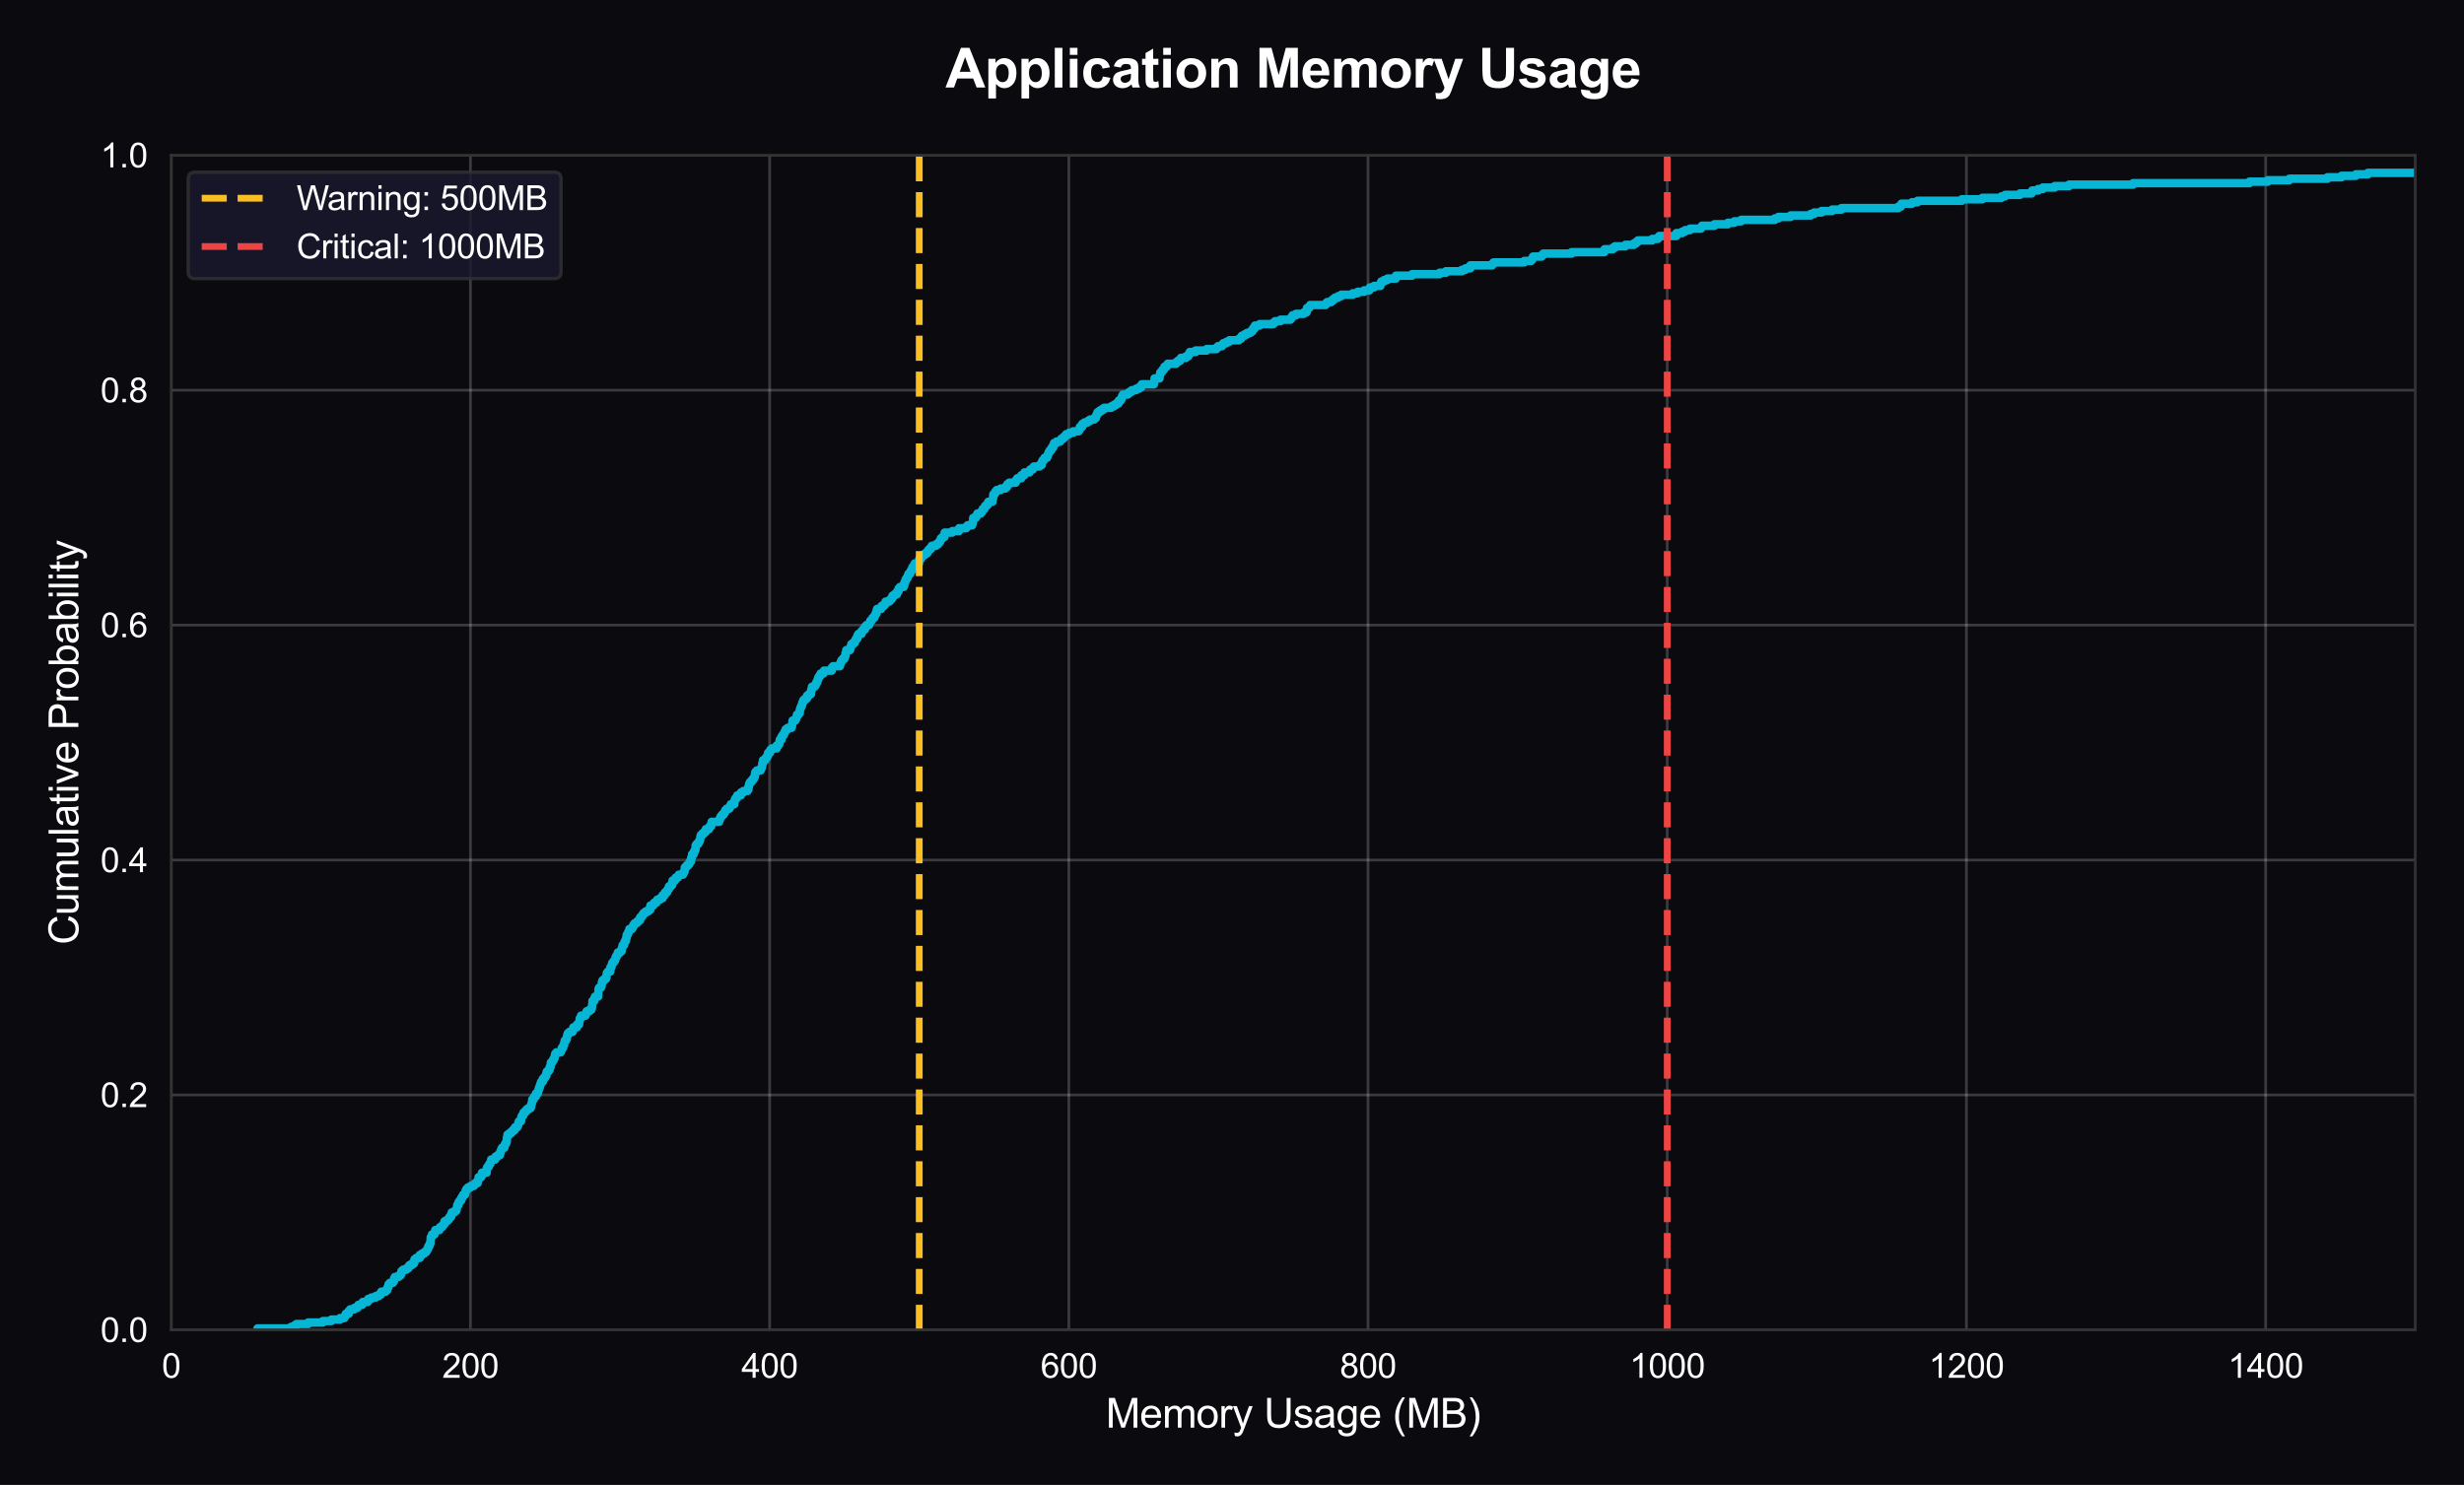 <?xml version="1.0" encoding="utf-8" standalone="no"?>
<!DOCTYPE svg PUBLIC "-//W3C//DTD SVG 1.1//EN"
  "http://www.w3.org/Graphics/SVG/1.1/DTD/svg11.dtd">
<svg xmlns:xlink="http://www.w3.org/1999/xlink" viewBox="0 0 727.555 438.558" xmlns="http://www.w3.org/2000/svg" version="1.1">
 <defs>
  <style type="text/css">*{stroke-linejoin: round; stroke-linecap: butt}</style>
 </defs>
 <g id="figure_1">
  <g id="patch_1">
   <path d="M 0 438.558 
L 727.555 438.558 
L 727.555 0 
L 0 0 
z
" style="fill: #0a0a0f"/>
  </g>
  <g id="axes_1">
   <g id="patch_2">
    <path d="M 50.561 392.751 
L 713.155 392.751 
L 713.155 45.852 
L 50.561 45.852 
z
" style="fill: #0a0a0f"/>
   </g>
   <g id="matplotlib.axis_1">
    <g id="xtick_1">
     <g id="line2d_1">
      <path d="M 50.561 392.751 
L 50.561 45.852 
" clip-path="url(#p70d7fd5b9e)" style="fill: none; stroke: #ffffff; stroke-opacity: 0.2; stroke-width: 0.8; stroke-linecap: round"/>
     </g>
     <g id="text_1">
      <!-- 0 -->
      <g style="fill: #ffffff" transform="translate(47.781 406.909) scale(0.1 -0.1)">
       <defs>
        <path id="ArialMT-30" d="M 266 2259 
Q 266 3072 433 3567 
Q 600 4063 929 4331 
Q 1259 4600 1759 4600 
Q 2128 4600 2406 4451 
Q 2684 4303 2865 4023 
Q 3047 3744 3150 3342 
Q 3253 2941 3253 2259 
Q 3253 1453 3087 958 
Q 2922 463 2592 192 
Q 2263 -78 1759 -78 
Q 1097 -78 719 397 
Q 266 969 266 2259 
z
M 844 2259 
Q 844 1131 1108 757 
Q 1372 384 1759 384 
Q 2147 384 2411 759 
Q 2675 1134 2675 2259 
Q 2675 3391 2411 3762 
Q 2147 4134 1753 4134 
Q 1366 4134 1134 3806 
Q 844 3388 844 2259 
z
" transform="scale(0.016)"/>
       </defs>
       <use xlink:href="#ArialMT-30"/>
      </g>
     </g>
    </g>
    <g id="xtick_2">
     <g id="line2d_2">
      <path d="M 138.907 392.751 
L 138.907 45.852 
" clip-path="url(#p70d7fd5b9e)" style="fill: none; stroke: #ffffff; stroke-opacity: 0.2; stroke-width: 0.8; stroke-linecap: round"/>
     </g>
     <g id="text_2">
      <!-- 200 -->
      <g style="fill: #ffffff" transform="translate(130.566 406.909) scale(0.1 -0.1)">
       <defs>
        <path id="ArialMT-32" d="M 3222 541 
L 3222 0 
L 194 0 
Q 188 203 259 391 
Q 375 700 629 1000 
Q 884 1300 1366 1694 
Q 2113 2306 2375 2664 
Q 2638 3022 2638 3341 
Q 2638 3675 2398 3904 
Q 2159 4134 1775 4134 
Q 1369 4134 1125 3890 
Q 881 3647 878 3216 
L 300 3275 
Q 359 3922 746 4261 
Q 1134 4600 1788 4600 
Q 2447 4600 2831 4234 
Q 3216 3869 3216 3328 
Q 3216 3053 3103 2787 
Q 2991 2522 2730 2228 
Q 2469 1934 1863 1422 
Q 1356 997 1212 845 
Q 1069 694 975 541 
L 3222 541 
z
" transform="scale(0.016)"/>
       </defs>
       <use xlink:href="#ArialMT-32"/>
       <use xlink:href="#ArialMT-30" transform="translate(55.615 0)"/>
       <use xlink:href="#ArialMT-30" transform="translate(111.23 0)"/>
      </g>
     </g>
    </g>
    <g id="xtick_3">
     <g id="line2d_3">
      <path d="M 227.253 392.751 
L 227.253 45.852 
" clip-path="url(#p70d7fd5b9e)" style="fill: none; stroke: #ffffff; stroke-opacity: 0.2; stroke-width: 0.8; stroke-linecap: round"/>
     </g>
     <g id="text_3">
      <!-- 400 -->
      <g style="fill: #ffffff" transform="translate(218.912 406.909) scale(0.1 -0.1)">
       <defs>
        <path id="ArialMT-34" d="M 2069 0 
L 2069 1097 
L 81 1097 
L 81 1613 
L 2172 4581 
L 2631 4581 
L 2631 1613 
L 3250 1613 
L 3250 1097 
L 2631 1097 
L 2631 0 
L 2069 0 
z
M 2069 1613 
L 2069 3678 
L 634 1613 
L 2069 1613 
z
" transform="scale(0.016)"/>
       </defs>
       <use xlink:href="#ArialMT-34"/>
       <use xlink:href="#ArialMT-30" transform="translate(55.615 0)"/>
       <use xlink:href="#ArialMT-30" transform="translate(111.23 0)"/>
      </g>
     </g>
    </g>
    <g id="xtick_4">
     <g id="line2d_4">
      <path d="M 315.599 392.751 
L 315.599 45.852 
" clip-path="url(#p70d7fd5b9e)" style="fill: none; stroke: #ffffff; stroke-opacity: 0.2; stroke-width: 0.8; stroke-linecap: round"/>
     </g>
     <g id="text_4">
      <!-- 600 -->
      <g style="fill: #ffffff" transform="translate(307.257 406.909) scale(0.1 -0.1)">
       <defs>
        <path id="ArialMT-36" d="M 3184 3459 
L 2625 3416 
Q 2550 3747 2413 3897 
Q 2184 4138 1850 4138 
Q 1581 4138 1378 3988 
Q 1113 3794 959 3422 
Q 806 3050 800 2363 
Q 1003 2672 1297 2822 
Q 1591 2972 1913 2972 
Q 2475 2972 2870 2558 
Q 3266 2144 3266 1488 
Q 3266 1056 3080 686 
Q 2894 316 2569 119 
Q 2244 -78 1831 -78 
Q 1128 -78 684 439 
Q 241 956 241 2144 
Q 241 3472 731 4075 
Q 1159 4600 1884 4600 
Q 2425 4600 2770 4297 
Q 3116 3994 3184 3459 
z
M 888 1484 
Q 888 1194 1011 928 
Q 1134 663 1356 523 
Q 1578 384 1822 384 
Q 2178 384 2434 671 
Q 2691 959 2691 1453 
Q 2691 1928 2437 2201 
Q 2184 2475 1800 2475 
Q 1419 2475 1153 2201 
Q 888 1928 888 1484 
z
" transform="scale(0.016)"/>
       </defs>
       <use xlink:href="#ArialMT-36"/>
       <use xlink:href="#ArialMT-30" transform="translate(55.615 0)"/>
       <use xlink:href="#ArialMT-30" transform="translate(111.23 0)"/>
      </g>
     </g>
    </g>
    <g id="xtick_5">
     <g id="line2d_5">
      <path d="M 403.945 392.751 
L 403.945 45.852 
" clip-path="url(#p70d7fd5b9e)" style="fill: none; stroke: #ffffff; stroke-opacity: 0.2; stroke-width: 0.8; stroke-linecap: round"/>
     </g>
     <g id="text_5">
      <!-- 800 -->
      <g style="fill: #ffffff" transform="translate(395.603 406.909) scale(0.1 -0.1)">
       <defs>
        <path id="ArialMT-38" d="M 1131 2484 
Q 781 2613 612 2850 
Q 444 3088 444 3419 
Q 444 3919 803 4259 
Q 1163 4600 1759 4600 
Q 2359 4600 2725 4251 
Q 3091 3903 3091 3403 
Q 3091 3084 2923 2848 
Q 2756 2613 2416 2484 
Q 2838 2347 3058 2040 
Q 3278 1734 3278 1309 
Q 3278 722 2862 322 
Q 2447 -78 1769 -78 
Q 1091 -78 675 323 
Q 259 725 259 1325 
Q 259 1772 486 2073 
Q 713 2375 1131 2484 
z
M 1019 3438 
Q 1019 3113 1228 2906 
Q 1438 2700 1772 2700 
Q 2097 2700 2305 2904 
Q 2513 3109 2513 3406 
Q 2513 3716 2298 3927 
Q 2084 4138 1766 4138 
Q 1444 4138 1231 3931 
Q 1019 3725 1019 3438 
z
M 838 1322 
Q 838 1081 952 856 
Q 1066 631 1291 507 
Q 1516 384 1775 384 
Q 2178 384 2440 643 
Q 2703 903 2703 1303 
Q 2703 1709 2433 1975 
Q 2163 2241 1756 2241 
Q 1359 2241 1098 1978 
Q 838 1716 838 1322 
z
" transform="scale(0.016)"/>
       </defs>
       <use xlink:href="#ArialMT-38"/>
       <use xlink:href="#ArialMT-30" transform="translate(55.615 0)"/>
       <use xlink:href="#ArialMT-30" transform="translate(111.23 0)"/>
      </g>
     </g>
    </g>
    <g id="xtick_6">
     <g id="line2d_6">
      <path d="M 492.29 392.751 
L 492.29 45.852 
" clip-path="url(#p70d7fd5b9e)" style="fill: none; stroke: #ffffff; stroke-opacity: 0.2; stroke-width: 0.8; stroke-linecap: round"/>
     </g>
     <g id="text_6">
      <!-- 1000 -->
      <g style="fill: #ffffff" transform="translate(481.169 406.909) scale(0.1 -0.1)">
       <defs>
        <path id="ArialMT-31" d="M 2384 0 
L 1822 0 
L 1822 3584 
Q 1619 3391 1289 3197 
Q 959 3003 697 2906 
L 697 3450 
Q 1169 3672 1522 3987 
Q 1875 4303 2022 4600 
L 2384 4600 
L 2384 0 
z
" transform="scale(0.016)"/>
       </defs>
       <use xlink:href="#ArialMT-31"/>
       <use xlink:href="#ArialMT-30" transform="translate(55.615 0)"/>
       <use xlink:href="#ArialMT-30" transform="translate(111.23 0)"/>
       <use xlink:href="#ArialMT-30" transform="translate(166.846 0)"/>
      </g>
     </g>
    </g>
    <g id="xtick_7">
     <g id="line2d_7">
      <path d="M 580.636 392.751 
L 580.636 45.852 
" clip-path="url(#p70d7fd5b9e)" style="fill: none; stroke: #ffffff; stroke-opacity: 0.2; stroke-width: 0.8; stroke-linecap: round"/>
     </g>
     <g id="text_7">
      <!-- 1200 -->
      <g style="fill: #ffffff" transform="translate(569.514 406.909) scale(0.1 -0.1)">
       <use xlink:href="#ArialMT-31"/>
       <use xlink:href="#ArialMT-32" transform="translate(55.615 0)"/>
       <use xlink:href="#ArialMT-30" transform="translate(111.23 0)"/>
       <use xlink:href="#ArialMT-30" transform="translate(166.846 0)"/>
      </g>
     </g>
    </g>
    <g id="xtick_8">
     <g id="line2d_8">
      <path d="M 668.982 392.751 
L 668.982 45.852 
" clip-path="url(#p70d7fd5b9e)" style="fill: none; stroke: #ffffff; stroke-opacity: 0.2; stroke-width: 0.8; stroke-linecap: round"/>
     </g>
     <g id="text_8">
      <!-- 1400 -->
      <g style="fill: #ffffff" transform="translate(657.86 406.909) scale(0.1 -0.1)">
       <use xlink:href="#ArialMT-31"/>
       <use xlink:href="#ArialMT-34" transform="translate(55.615 0)"/>
       <use xlink:href="#ArialMT-30" transform="translate(111.23 0)"/>
       <use xlink:href="#ArialMT-30" transform="translate(166.846 0)"/>
      </g>
     </g>
    </g>
    <g id="text_9">
     <!-- Memory Usage (MB) -->
     <g style="fill: #ffffff" transform="translate(326.519 421.632) scale(0.12 -0.12)">
      <defs>
       <path id="ArialMT-4d" d="M 475 0 
L 475 4581 
L 1388 4581 
L 2472 1338 
Q 2622 884 2691 659 
Q 2769 909 2934 1394 
L 4031 4581 
L 4847 4581 
L 4847 0 
L 4263 0 
L 4263 3834 
L 2931 0 
L 2384 0 
L 1059 3900 
L 1059 0 
L 475 0 
z
" transform="scale(0.016)"/>
       <path id="ArialMT-65" d="M 2694 1069 
L 3275 997 
Q 3138 488 2766 206 
Q 2394 -75 1816 -75 
Q 1088 -75 661 373 
Q 234 822 234 1631 
Q 234 2469 665 2931 
Q 1097 3394 1784 3394 
Q 2450 3394 2872 2941 
Q 3294 2488 3294 1666 
Q 3294 1616 3291 1516 
L 816 1516 
Q 847 969 1125 678 
Q 1403 388 1819 388 
Q 2128 388 2347 550 
Q 2566 713 2694 1069 
z
M 847 1978 
L 2700 1978 
Q 2663 2397 2488 2606 
Q 2219 2931 1791 2931 
Q 1403 2931 1139 2672 
Q 875 2413 847 1978 
z
" transform="scale(0.016)"/>
       <path id="ArialMT-6d" d="M 422 0 
L 422 3319 
L 925 3319 
L 925 2853 
Q 1081 3097 1340 3245 
Q 1600 3394 1931 3394 
Q 2300 3394 2536 3241 
Q 2772 3088 2869 2813 
Q 3263 3394 3894 3394 
Q 4388 3394 4653 3120 
Q 4919 2847 4919 2278 
L 4919 0 
L 4359 0 
L 4359 2091 
Q 4359 2428 4304 2576 
Q 4250 2725 4106 2815 
Q 3963 2906 3769 2906 
Q 3419 2906 3187 2673 
Q 2956 2441 2956 1928 
L 2956 0 
L 2394 0 
L 2394 2156 
Q 2394 2531 2256 2718 
Q 2119 2906 1806 2906 
Q 1569 2906 1367 2781 
Q 1166 2656 1075 2415 
Q 984 2175 984 1722 
L 984 0 
L 422 0 
z
" transform="scale(0.016)"/>
       <path id="ArialMT-6f" d="M 213 1659 
Q 213 2581 725 3025 
Q 1153 3394 1769 3394 
Q 2453 3394 2887 2945 
Q 3322 2497 3322 1706 
Q 3322 1066 3130 698 
Q 2938 331 2570 128 
Q 2203 -75 1769 -75 
Q 1072 -75 642 372 
Q 213 819 213 1659 
z
M 791 1659 
Q 791 1022 1069 705 
Q 1347 388 1769 388 
Q 2188 388 2466 706 
Q 2744 1025 2744 1678 
Q 2744 2294 2464 2611 
Q 2184 2928 1769 2928 
Q 1347 2928 1069 2612 
Q 791 2297 791 1659 
z
" transform="scale(0.016)"/>
       <path id="ArialMT-72" d="M 416 0 
L 416 3319 
L 922 3319 
L 922 2816 
Q 1116 3169 1280 3281 
Q 1444 3394 1641 3394 
Q 1925 3394 2219 3213 
L 2025 2691 
Q 1819 2813 1613 2813 
Q 1428 2813 1281 2702 
Q 1134 2591 1072 2394 
Q 978 2094 978 1738 
L 978 0 
L 416 0 
z
" transform="scale(0.016)"/>
       <path id="ArialMT-79" d="M 397 -1278 
L 334 -750 
Q 519 -800 656 -800 
Q 844 -800 956 -737 
Q 1069 -675 1141 -563 
Q 1194 -478 1313 -144 
Q 1328 -97 1363 -6 
L 103 3319 
L 709 3319 
L 1400 1397 
Q 1534 1031 1641 628 
Q 1738 1016 1872 1384 
L 2581 3319 
L 3144 3319 
L 1881 -56 
Q 1678 -603 1566 -809 
Q 1416 -1088 1222 -1217 
Q 1028 -1347 759 -1347 
Q 597 -1347 397 -1278 
z
" transform="scale(0.016)"/>
       <path id="ArialMT-20" transform="scale(0.016)"/>
       <path id="ArialMT-55" d="M 3500 4581 
L 4106 4581 
L 4106 1934 
Q 4106 1244 3950 837 
Q 3794 431 3386 176 
Q 2978 -78 2316 -78 
Q 1672 -78 1262 144 
Q 853 366 678 786 
Q 503 1206 503 1934 
L 503 4581 
L 1109 4581 
L 1109 1938 
Q 1109 1341 1220 1058 
Q 1331 775 1601 622 
Q 1872 469 2263 469 
Q 2931 469 3215 772 
Q 3500 1075 3500 1938 
L 3500 4581 
z
" transform="scale(0.016)"/>
       <path id="ArialMT-73" d="M 197 991 
L 753 1078 
Q 800 744 1014 566 
Q 1228 388 1613 388 
Q 2000 388 2187 545 
Q 2375 703 2375 916 
Q 2375 1106 2209 1216 
Q 2094 1291 1634 1406 
Q 1016 1563 777 1677 
Q 538 1791 414 1992 
Q 291 2194 291 2438 
Q 291 2659 392 2848 
Q 494 3038 669 3163 
Q 800 3259 1026 3326 
Q 1253 3394 1513 3394 
Q 1903 3394 2198 3281 
Q 2494 3169 2634 2976 
Q 2775 2784 2828 2463 
L 2278 2388 
Q 2241 2644 2061 2787 
Q 1881 2931 1553 2931 
Q 1166 2931 1000 2803 
Q 834 2675 834 2503 
Q 834 2394 903 2306 
Q 972 2216 1119 2156 
Q 1203 2125 1616 2013 
Q 2213 1853 2448 1751 
Q 2684 1650 2818 1456 
Q 2953 1263 2953 975 
Q 2953 694 2789 445 
Q 2625 197 2315 61 
Q 2006 -75 1616 -75 
Q 969 -75 630 194 
Q 291 463 197 991 
z
" transform="scale(0.016)"/>
       <path id="ArialMT-61" d="M 2588 409 
Q 2275 144 1986 34 
Q 1697 -75 1366 -75 
Q 819 -75 525 192 
Q 231 459 231 875 
Q 231 1119 342 1320 
Q 453 1522 633 1644 
Q 813 1766 1038 1828 
Q 1203 1872 1538 1913 
Q 2219 1994 2541 2106 
Q 2544 2222 2544 2253 
Q 2544 2597 2384 2738 
Q 2169 2928 1744 2928 
Q 1347 2928 1158 2789 
Q 969 2650 878 2297 
L 328 2372 
Q 403 2725 575 2942 
Q 747 3159 1072 3276 
Q 1397 3394 1825 3394 
Q 2250 3394 2515 3294 
Q 2781 3194 2906 3042 
Q 3031 2891 3081 2659 
Q 3109 2516 3109 2141 
L 3109 1391 
Q 3109 606 3145 398 
Q 3181 191 3288 0 
L 2700 0 
Q 2613 175 2588 409 
z
M 2541 1666 
Q 2234 1541 1622 1453 
Q 1275 1403 1131 1340 
Q 988 1278 909 1158 
Q 831 1038 831 891 
Q 831 666 1001 516 
Q 1172 366 1500 366 
Q 1825 366 2078 508 
Q 2331 650 2450 897 
Q 2541 1088 2541 1459 
L 2541 1666 
z
" transform="scale(0.016)"/>
       <path id="ArialMT-67" d="M 319 -275 
L 866 -356 
Q 900 -609 1056 -725 
Q 1266 -881 1628 -881 
Q 2019 -881 2231 -725 
Q 2444 -569 2519 -288 
Q 2563 -116 2559 434 
Q 2191 0 1641 0 
Q 956 0 581 494 
Q 206 988 206 1678 
Q 206 2153 378 2554 
Q 550 2956 876 3175 
Q 1203 3394 1644 3394 
Q 2231 3394 2613 2919 
L 2613 3319 
L 3131 3319 
L 3131 450 
Q 3131 -325 2973 -648 
Q 2816 -972 2473 -1159 
Q 2131 -1347 1631 -1347 
Q 1038 -1347 672 -1080 
Q 306 -813 319 -275 
z
M 784 1719 
Q 784 1066 1043 766 
Q 1303 466 1694 466 
Q 2081 466 2343 764 
Q 2606 1063 2606 1700 
Q 2606 2309 2336 2618 
Q 2066 2928 1684 2928 
Q 1309 2928 1046 2623 
Q 784 2319 784 1719 
z
" transform="scale(0.016)"/>
       <path id="ArialMT-28" d="M 1497 -1347 
Q 1031 -759 709 28 
Q 388 816 388 1659 
Q 388 2403 628 3084 
Q 909 3875 1497 4659 
L 1900 4659 
Q 1522 4009 1400 3731 
Q 1209 3300 1100 2831 
Q 966 2247 966 1656 
Q 966 153 1900 -1347 
L 1497 -1347 
z
" transform="scale(0.016)"/>
       <path id="ArialMT-42" d="M 469 0 
L 469 4581 
L 2188 4581 
Q 2713 4581 3030 4442 
Q 3347 4303 3526 4014 
Q 3706 3725 3706 3409 
Q 3706 3116 3547 2856 
Q 3388 2597 3066 2438 
Q 3481 2316 3704 2022 
Q 3928 1728 3928 1328 
Q 3928 1006 3792 729 
Q 3656 453 3456 303 
Q 3256 153 2954 76 
Q 2653 0 2216 0 
L 469 0 
z
M 1075 2656 
L 2066 2656 
Q 2469 2656 2644 2709 
Q 2875 2778 2992 2937 
Q 3109 3097 3109 3338 
Q 3109 3566 3000 3739 
Q 2891 3913 2687 3977 
Q 2484 4041 1991 4041 
L 1075 4041 
L 1075 2656 
z
M 1075 541 
L 2216 541 
Q 2509 541 2628 563 
Q 2838 600 2978 687 
Q 3119 775 3209 942 
Q 3300 1109 3300 1328 
Q 3300 1584 3169 1773 
Q 3038 1963 2805 2039 
Q 2572 2116 2134 2116 
L 1075 2116 
L 1075 541 
z
" transform="scale(0.016)"/>
       <path id="ArialMT-29" d="M 791 -1347 
L 388 -1347 
Q 1322 153 1322 1656 
Q 1322 2244 1188 2822 
Q 1081 3291 891 3722 
Q 769 4003 388 4659 
L 791 4659 
Q 1378 3875 1659 3084 
Q 1900 2403 1900 1659 
Q 1900 816 1576 28 
Q 1253 -759 791 -1347 
z
" transform="scale(0.016)"/>
      </defs>
      <use xlink:href="#ArialMT-4d"/>
      <use xlink:href="#ArialMT-65" transform="translate(83.301 0)"/>
      <use xlink:href="#ArialMT-6d" transform="translate(138.916 0)"/>
      <use xlink:href="#ArialMT-6f" transform="translate(222.217 0)"/>
      <use xlink:href="#ArialMT-72" transform="translate(277.832 0)"/>
      <use xlink:href="#ArialMT-79" transform="translate(311.133 0)"/>
      <use xlink:href="#ArialMT-20" transform="translate(361.133 0)"/>
      <use xlink:href="#ArialMT-55" transform="translate(388.916 0)"/>
      <use xlink:href="#ArialMT-73" transform="translate(461.133 0)"/>
      <use xlink:href="#ArialMT-61" transform="translate(511.133 0)"/>
      <use xlink:href="#ArialMT-67" transform="translate(566.748 0)"/>
      <use xlink:href="#ArialMT-65" transform="translate(622.363 0)"/>
      <use xlink:href="#ArialMT-20" transform="translate(677.979 0)"/>
      <use xlink:href="#ArialMT-28" transform="translate(705.762 0)"/>
      <use xlink:href="#ArialMT-4d" transform="translate(739.062 0)"/>
      <use xlink:href="#ArialMT-42" transform="translate(822.363 0)"/>
      <use xlink:href="#ArialMT-29" transform="translate(889.062 0)"/>
     </g>
    </g>
   </g>
   <g id="matplotlib.axis_2">
    <g id="ytick_1">
     <g id="line2d_9">
      <path d="M 50.561 392.751 
L 713.155 392.751 
" clip-path="url(#p70d7fd5b9e)" style="fill: none; stroke: #ffffff; stroke-opacity: 0.2; stroke-width: 0.8; stroke-linecap: round"/>
     </g>
     <g id="text_10">
      <!-- 0.0 -->
      <g style="fill: #ffffff" transform="translate(29.661 396.33) scale(0.1 -0.1)">
       <defs>
        <path id="ArialMT-2e" d="M 581 0 
L 581 641 
L 1222 641 
L 1222 0 
L 581 0 
z
" transform="scale(0.016)"/>
       </defs>
       <use xlink:href="#ArialMT-30"/>
       <use xlink:href="#ArialMT-2e" transform="translate(55.615 0)"/>
       <use xlink:href="#ArialMT-30" transform="translate(83.398 0)"/>
      </g>
     </g>
    </g>
    <g id="ytick_2">
     <g id="line2d_10">
      <path d="M 50.561 323.372 
L 713.155 323.372 
" clip-path="url(#p70d7fd5b9e)" style="fill: none; stroke: #ffffff; stroke-opacity: 0.2; stroke-width: 0.8; stroke-linecap: round"/>
     </g>
     <g id="text_11">
      <!-- 0.2 -->
      <g style="fill: #ffffff" transform="translate(29.661 326.95) scale(0.1 -0.1)">
       <use xlink:href="#ArialMT-30"/>
       <use xlink:href="#ArialMT-2e" transform="translate(55.615 0)"/>
       <use xlink:href="#ArialMT-32" transform="translate(83.398 0)"/>
      </g>
     </g>
    </g>
    <g id="ytick_3">
     <g id="line2d_11">
      <path d="M 50.561 253.992 
L 713.155 253.992 
" clip-path="url(#p70d7fd5b9e)" style="fill: none; stroke: #ffffff; stroke-opacity: 0.2; stroke-width: 0.8; stroke-linecap: round"/>
     </g>
     <g id="text_12">
      <!-- 0.4 -->
      <g style="fill: #ffffff" transform="translate(29.661 257.571) scale(0.1 -0.1)">
       <use xlink:href="#ArialMT-30"/>
       <use xlink:href="#ArialMT-2e" transform="translate(55.615 0)"/>
       <use xlink:href="#ArialMT-34" transform="translate(83.398 0)"/>
      </g>
     </g>
    </g>
    <g id="ytick_4">
     <g id="line2d_12">
      <path d="M 50.561 184.612 
L 713.155 184.612 
" clip-path="url(#p70d7fd5b9e)" style="fill: none; stroke: #ffffff; stroke-opacity: 0.2; stroke-width: 0.8; stroke-linecap: round"/>
     </g>
     <g id="text_13">
      <!-- 0.6 -->
      <g style="fill: #ffffff" transform="translate(29.661 188.191) scale(0.1 -0.1)">
       <use xlink:href="#ArialMT-30"/>
       <use xlink:href="#ArialMT-2e" transform="translate(55.615 0)"/>
       <use xlink:href="#ArialMT-36" transform="translate(83.398 0)"/>
      </g>
     </g>
    </g>
    <g id="ytick_5">
     <g id="line2d_13">
      <path d="M 50.561 115.232 
L 713.155 115.232 
" clip-path="url(#p70d7fd5b9e)" style="fill: none; stroke: #ffffff; stroke-opacity: 0.2; stroke-width: 0.8; stroke-linecap: round"/>
     </g>
     <g id="text_14">
      <!-- 0.8 -->
      <g style="fill: #ffffff" transform="translate(29.661 118.811) scale(0.1 -0.1)">
       <use xlink:href="#ArialMT-30"/>
       <use xlink:href="#ArialMT-2e" transform="translate(55.615 0)"/>
       <use xlink:href="#ArialMT-38" transform="translate(83.398 0)"/>
      </g>
     </g>
    </g>
    <g id="ytick_6">
     <g id="line2d_14">
      <path d="M 50.561 45.852 
L 713.155 45.852 
" clip-path="url(#p70d7fd5b9e)" style="fill: none; stroke: #ffffff; stroke-opacity: 0.2; stroke-width: 0.8; stroke-linecap: round"/>
     </g>
     <g id="text_15">
      <!-- 1.0 -->
      <g style="fill: #ffffff" transform="translate(29.661 49.431) scale(0.1 -0.1)">
       <use xlink:href="#ArialMT-31"/>
       <use xlink:href="#ArialMT-2e" transform="translate(55.615 0)"/>
       <use xlink:href="#ArialMT-30" transform="translate(83.398 0)"/>
      </g>
     </g>
    </g>
    <g id="text_16">
     <!-- Cumulative Probability -->
     <g style="fill: #ffffff" transform="translate(23.136 278.992) rotate(-90) scale(0.12 -0.12)">
      <defs>
       <path id="ArialMT-43" d="M 3763 1606 
L 4369 1453 
Q 4178 706 3683 314 
Q 3188 -78 2472 -78 
Q 1731 -78 1267 223 
Q 803 525 561 1097 
Q 319 1669 319 2325 
Q 319 3041 592 3573 
Q 866 4106 1370 4382 
Q 1875 4659 2481 4659 
Q 3169 4659 3637 4309 
Q 4106 3959 4291 3325 
L 3694 3184 
Q 3534 3684 3231 3912 
Q 2928 4141 2469 4141 
Q 1941 4141 1586 3887 
Q 1231 3634 1087 3207 
Q 944 2781 944 2328 
Q 944 1744 1114 1308 
Q 1284 872 1643 656 
Q 2003 441 2422 441 
Q 2931 441 3284 734 
Q 3638 1028 3763 1606 
z
" transform="scale(0.016)"/>
       <path id="ArialMT-75" d="M 2597 0 
L 2597 488 
Q 2209 -75 1544 -75 
Q 1250 -75 995 37 
Q 741 150 617 320 
Q 494 491 444 738 
Q 409 903 409 1263 
L 409 3319 
L 972 3319 
L 972 1478 
Q 972 1038 1006 884 
Q 1059 663 1231 536 
Q 1403 409 1656 409 
Q 1909 409 2131 539 
Q 2353 669 2445 892 
Q 2538 1116 2538 1541 
L 2538 3319 
L 3100 3319 
L 3100 0 
L 2597 0 
z
" transform="scale(0.016)"/>
       <path id="ArialMT-6c" d="M 409 0 
L 409 4581 
L 972 4581 
L 972 0 
L 409 0 
z
" transform="scale(0.016)"/>
       <path id="ArialMT-74" d="M 1650 503 
L 1731 6 
Q 1494 -44 1306 -44 
Q 1000 -44 831 53 
Q 663 150 594 308 
Q 525 466 525 972 
L 525 2881 
L 113 2881 
L 113 3319 
L 525 3319 
L 525 4141 
L 1084 4478 
L 1084 3319 
L 1650 3319 
L 1650 2881 
L 1084 2881 
L 1084 941 
Q 1084 700 1114 631 
Q 1144 563 1211 522 
Q 1278 481 1403 481 
Q 1497 481 1650 503 
z
" transform="scale(0.016)"/>
       <path id="ArialMT-69" d="M 425 3934 
L 425 4581 
L 988 4581 
L 988 3934 
L 425 3934 
z
M 425 0 
L 425 3319 
L 988 3319 
L 988 0 
L 425 0 
z
" transform="scale(0.016)"/>
       <path id="ArialMT-76" d="M 1344 0 
L 81 3319 
L 675 3319 
L 1388 1331 
Q 1503 1009 1600 663 
Q 1675 925 1809 1294 
L 2547 3319 
L 3125 3319 
L 1869 0 
L 1344 0 
z
" transform="scale(0.016)"/>
       <path id="ArialMT-50" d="M 494 0 
L 494 4581 
L 2222 4581 
Q 2678 4581 2919 4538 
Q 3256 4481 3484 4323 
Q 3713 4166 3852 3881 
Q 3991 3597 3991 3256 
Q 3991 2672 3619 2267 
Q 3247 1863 2275 1863 
L 1100 1863 
L 1100 0 
L 494 0 
z
M 1100 2403 
L 2284 2403 
Q 2872 2403 3119 2622 
Q 3366 2841 3366 3238 
Q 3366 3525 3220 3729 
Q 3075 3934 2838 4000 
Q 2684 4041 2272 4041 
L 1100 4041 
L 1100 2403 
z
" transform="scale(0.016)"/>
       <path id="ArialMT-62" d="M 941 0 
L 419 0 
L 419 4581 
L 981 4581 
L 981 2947 
Q 1338 3394 1891 3394 
Q 2197 3394 2470 3270 
Q 2744 3147 2920 2923 
Q 3097 2700 3197 2384 
Q 3297 2069 3297 1709 
Q 3297 856 2875 390 
Q 2453 -75 1863 -75 
Q 1275 -75 941 416 
L 941 0 
z
M 934 1684 
Q 934 1088 1097 822 
Q 1363 388 1816 388 
Q 2184 388 2453 708 
Q 2722 1028 2722 1663 
Q 2722 2313 2464 2622 
Q 2206 2931 1841 2931 
Q 1472 2931 1203 2611 
Q 934 2291 934 1684 
z
" transform="scale(0.016)"/>
      </defs>
      <use xlink:href="#ArialMT-43"/>
      <use xlink:href="#ArialMT-75" transform="translate(72.217 0)"/>
      <use xlink:href="#ArialMT-6d" transform="translate(127.832 0)"/>
      <use xlink:href="#ArialMT-75" transform="translate(211.133 0)"/>
      <use xlink:href="#ArialMT-6c" transform="translate(266.748 0)"/>
      <use xlink:href="#ArialMT-61" transform="translate(288.965 0)"/>
      <use xlink:href="#ArialMT-74" transform="translate(344.58 0)"/>
      <use xlink:href="#ArialMT-69" transform="translate(372.363 0)"/>
      <use xlink:href="#ArialMT-76" transform="translate(394.58 0)"/>
      <use xlink:href="#ArialMT-65" transform="translate(444.58 0)"/>
      <use xlink:href="#ArialMT-20" transform="translate(500.195 0)"/>
      <use xlink:href="#ArialMT-50" transform="translate(527.979 0)"/>
      <use xlink:href="#ArialMT-72" transform="translate(594.678 0)"/>
      <use xlink:href="#ArialMT-6f" transform="translate(627.979 0)"/>
      <use xlink:href="#ArialMT-62" transform="translate(683.594 0)"/>
      <use xlink:href="#ArialMT-61" transform="translate(739.209 0)"/>
      <use xlink:href="#ArialMT-62" transform="translate(794.824 0)"/>
      <use xlink:href="#ArialMT-69" transform="translate(850.439 0)"/>
      <use xlink:href="#ArialMT-6c" transform="translate(872.656 0)"/>
      <use xlink:href="#ArialMT-69" transform="translate(894.873 0)"/>
      <use xlink:href="#ArialMT-74" transform="translate(917.09 0)"/>
      <use xlink:href="#ArialMT-79" transform="translate(944.873 0)"/>
     </g>
    </g>
   </g>
   <g id="line2d_15">
    <path d="M 76.049 392.751 
L 76.049 392.318 
L 85.894 392.318 
L 85.894 391.884 
L 86.881 391.884 
L 86.881 391.45 
L 87.568 391.45 
L 87.568 391.017 
L 91.007 391.017 
L 91.007 390.583 
L 95.342 390.583 
L 95.342 390.15 
L 97.849 390.15 
L 97.849 389.716 
L 100.391 389.716 
L 100.391 389.282 
L 101.661 389.282 
L 101.661 388.849 
L 101.924 388.849 
L 101.924 388.415 
L 102.107 388.415 
L 102.107 387.981 
L 102.987 387.981 
L 103.022 387.114 
L 103.432 387.114 
L 103.432 386.681 
L 104.638 386.681 
L 104.638 386.247 
L 105.551 386.247 
L 105.551 385.813 
L 105.801 385.813 
L 105.801 385.38 
L 106.917 385.38 
L 106.917 384.946 
L 107.103 384.946 
L 107.103 384.512 
L 108.563 384.512 
L 108.563 384.079 
L 108.685 384.079 
L 108.685 383.645 
L 109.613 383.645 
L 109.613 383.212 
L 110.902 383.212 
L 110.902 382.778 
L 111.857 382.778 
L 111.857 382.344 
L 112.436 382.344 
L 112.436 381.911 
L 112.596 381.911 
L 112.596 381.477 
L 113.868 381.477 
L 113.868 381.043 
L 114.317 381.043 
L 114.317 380.61 
L 114.431 380.61 
L 114.431 380.176 
L 114.691 380.176 
L 114.722 379.309 
L 115.113 379.309 
L 115.113 378.875 
L 116.012 378.875 
L 116.012 378.442 
L 116.322 378.442 
L 116.344 377.574 
L 116.586 377.574 
L 116.586 377.141 
L 117.677 377.141 
L 117.677 376.707 
L 118.277 376.707 
L 118.277 376.274 
L 118.489 376.274 
L 118.532 375.406 
L 119.024 375.406 
L 119.024 374.973 
L 120.025 374.973 
L 120.025 374.539 
L 120.594 374.539 
L 120.594 374.105 
L 120.845 374.105 
L 120.845 373.672 
L 121.547 373.672 
L 121.547 373.238 
L 122.177 373.238 
L 122.177 372.805 
L 122.357 372.805 
L 122.372 371.937 
L 122.878 371.937 
L 122.878 371.504 
L 123.951 371.504 
L 123.954 370.636 
L 124.618 370.636 
L 124.618 370.203 
L 125.307 370.203 
L 125.307 369.769 
L 125.857 369.769 
L 125.857 369.336 
L 126.116 369.336 
L 126.116 368.902 
L 126.361 368.902 
L 126.361 368.468 
L 126.474 368.468 
L 126.474 368.035 
L 126.789 368.035 
L 126.789 367.601 
L 126.929 367.601 
L 126.929 367.167 
L 127.105 367.167 
L 127.188 365.433 
L 127.409 365.433 
L 127.409 364.999 
L 127.561 364.999 
L 127.561 364.566 
L 128.293 364.566 
L 128.293 364.132 
L 128.419 364.132 
L 128.419 363.698 
L 128.532 363.698 
L 128.532 363.265 
L 129.758 363.265 
L 129.758 362.831 
L 129.924 362.831 
L 129.924 362.398 
L 130.538 362.398 
L 130.538 361.964 
L 130.882 361.964 
L 130.882 361.53 
L 131.256 361.53 
L 131.266 360.663 
L 132.033 360.663 
L 132.033 360.229 
L 132.494 360.229 
L 132.494 359.796 
L 132.746 359.796 
L 132.746 359.362 
L 133.217 359.362 
L 133.259 358.495 
L 133.4 358.495 
L 133.4 358.061 
L 134.192 358.061 
L 134.192 357.628 
L 134.684 357.628 
L 134.684 357.194 
L 134.852 357.194 
L 134.955 356.327 
L 135.01 356.327 
L 135.01 355.893 
L 135.358 355.893 
L 135.402 355.026 
L 135.712 355.026 
L 135.712 354.592 
L 136.16 354.592 
L 136.225 353.725 
L 136.568 353.725 
L 136.568 353.292 
L 136.732 353.292 
L 136.732 352.858 
L 137.288 352.858 
L 137.288 352.424 
L 137.414 352.424 
L 137.501 351.557 
L 137.757 351.557 
L 137.757 351.123 
L 138.179 351.123 
L 138.179 350.69 
L 138.949 350.69 
L 138.949 350.256 
L 139.892 350.256 
L 139.892 349.823 
L 140.323 349.823 
L 140.323 349.389 
L 141.04 349.389 
L 141.076 348.522 
L 141.269 348.522 
L 141.316 347.654 
L 142.085 347.654 
L 142.085 347.221 
L 142.307 347.221 
L 142.318 346.354 
L 143.693 346.354 
L 143.72 345.053 
L 143.906 345.053 
L 143.906 344.619 
L 144.29 344.619 
L 144.29 344.185 
L 144.474 344.185 
L 144.474 343.752 
L 144.774 343.752 
L 144.774 343.318 
L 144.949 343.318 
L 145.034 342.451 
L 146.202 342.451 
L 146.202 342.017 
L 146.317 342.017 
L 146.317 341.584 
L 146.942 341.584 
L 146.942 341.15 
L 147.613 341.15 
L 147.655 340.283 
L 147.89 340.283 
L 147.89 339.849 
L 148.01 339.849 
L 148.01 339.416 
L 148.215 339.416 
L 148.215 338.982 
L 148.92 338.982 
L 148.975 338.115 
L 149.204 338.115 
L 149.204 337.681 
L 149.454 337.681 
L 149.454 337.247 
L 149.617 337.247 
L 149.689 335.947 
L 149.789 335.947 
L 149.86 335.079 
L 150.443 335.079 
L 150.443 334.646 
L 151.007 334.646 
L 151.007 334.212 
L 151.378 334.212 
L 151.378 333.778 
L 151.955 333.778 
L 151.955 333.345 
L 152.08 333.345 
L 152.08 332.911 
L 152.746 332.911 
L 152.746 332.478 
L 152.973 332.478 
L 153.039 331.61 
L 153.207 331.61 
L 153.207 331.177 
L 153.827 331.177 
L 153.912 330.309 
L 153.94 330.309 
L 153.94 329.876 
L 154.142 329.876 
L 154.142 329.442 
L 154.509 329.442 
L 154.582 328.575 
L 155.066 328.575 
L 155.066 328.141 
L 155.421 328.141 
L 155.421 327.708 
L 155.941 327.708 
L 155.941 327.274 
L 156.679 327.274 
L 156.679 326.84 
L 156.851 326.84 
L 156.907 325.973 
L 157.038 325.973 
L 157.115 325.106 
L 157.183 325.106 
L 157.183 324.672 
L 157.583 324.672 
L 157.583 324.239 
L 157.779 324.239 
L 157.779 323.805 
L 158.235 323.805 
L 158.268 322.938 
L 158.803 322.938 
L 158.803 322.504 
L 158.931 322.504 
L 158.931 322.071 
L 159.045 322.071 
L 159.045 321.637 
L 159.158 321.637 
L 159.158 321.203 
L 159.372 321.203 
L 159.472 320.336 
L 159.633 320.336 
L 159.633 319.903 
L 159.791 319.903 
L 159.791 319.469 
L 160.272 319.469 
L 160.285 318.602 
L 160.682 318.602 
L 160.682 318.168 
L 161.038 318.168 
L 161.038 317.734 
L 161.305 317.734 
L 161.328 316.867 
L 161.464 316.867 
L 161.464 316.434 
L 161.946 316.434 
L 161.946 316 
L 162.277 316 
L 162.31 315.133 
L 162.58 315.133 
L 162.645 313.832 
L 163.014 313.832 
L 163.014 313.398 
L 163.29 313.398 
L 163.29 312.965 
L 163.57 312.965 
L 163.57 312.531 
L 163.758 312.531 
L 163.824 311.664 
L 163.936 311.664 
L 163.936 311.23 
L 164.294 311.23 
L 164.294 310.796 
L 165.537 310.796 
L 165.537 310.363 
L 165.76 310.363 
L 165.856 309.496 
L 166.265 309.496 
L 166.362 308.628 
L 166.581 308.628 
L 166.647 307.761 
L 166.752 307.761 
L 166.752 307.327 
L 167.114 307.327 
L 167.114 306.894 
L 167.346 306.894 
L 167.428 306.027 
L 167.507 306.027 
L 167.507 305.593 
L 167.67 305.593 
L 167.67 305.159 
L 168.15 305.159 
L 168.15 304.726 
L 169.063 304.726 
L 169.063 304.292 
L 169.267 304.292 
L 169.284 303.425 
L 170.307 303.425 
L 170.367 302.558 
L 170.976 302.558 
L 171.084 301.69 
L 171.101 301.69 
L 171.171 300.823 
L 171.465 300.823 
L 171.571 299.956 
L 172.896 299.956 
L 172.896 299.522 
L 173.054 299.522 
L 173.054 299.089 
L 173.21 299.089 
L 173.21 298.655 
L 174.035 298.655 
L 174.035 298.221 
L 174.595 298.221 
L 174.595 297.788 
L 174.764 297.788 
L 174.875 296.487 
L 174.937 296.487 
L 174.938 295.62 
L 175.46 295.62 
L 175.522 294.752 
L 175.687 294.752 
L 175.687 294.319 
L 176.626 294.319 
L 176.722 292.151 
L 176.872 292.151 
L 176.872 291.717 
L 177.431 291.717 
L 177.431 291.283 
L 177.627 291.283 
L 177.737 289.982 
L 177.898 289.982 
L 177.898 289.549 
L 178.398 289.549 
L 178.398 289.115 
L 178.92 289.115 
L 178.92 288.682 
L 179.069 288.682 
L 179.11 287.814 
L 179.184 287.814 
L 179.184 287.381 
L 179.468 287.381 
L 179.468 286.947 
L 180.186 286.947 
L 180.243 285.646 
L 180.555 285.646 
L 180.652 284.779 
L 180.792 284.779 
L 180.792 284.345 
L 181.14 284.345 
L 181.14 283.912 
L 181.486 283.912 
L 181.486 283.478 
L 181.694 283.478 
L 181.789 282.611 
L 182.031 282.611 
L 182.031 282.177 
L 182.305 282.177 
L 182.305 281.744 
L 182.441 281.744 
L 182.441 281.31 
L 183.135 281.31 
L 183.135 280.876 
L 183.565 280.876 
L 183.603 280.009 
L 183.744 280.009 
L 183.834 279.142 
L 184.24 279.142 
L 184.24 278.708 
L 184.361 278.708 
L 184.361 278.275 
L 184.579 278.275 
L 184.579 277.841 
L 184.822 277.841 
L 184.894 276.974 
L 185.02 276.974 
L 185.044 276.107 
L 185.322 276.107 
L 185.322 275.673 
L 185.509 275.673 
L 185.509 275.239 
L 185.735 275.239 
L 185.838 274.372 
L 186.595 274.372 
L 186.595 273.938 
L 186.885 273.938 
L 186.885 273.505 
L 187.067 273.505 
L 187.067 273.071 
L 187.415 273.071 
L 187.415 272.638 
L 188.031 272.638 
L 188.031 272.204 
L 188.5 272.204 
L 188.5 271.77 
L 188.989 271.77 
L 189.018 270.903 
L 189.463 270.903 
L 189.463 270.469 
L 189.748 270.469 
L 189.748 270.036 
L 190.066 270.036 
L 190.066 269.602 
L 190.641 269.602 
L 190.641 269.169 
L 191.409 269.169 
L 191.409 268.735 
L 191.984 268.735 
L 192.048 267.434 
L 192.877 267.434 
L 192.877 267 
L 193.166 267 
L 193.166 266.567 
L 193.837 266.567 
L 193.837 266.133 
L 194.065 266.133 
L 194.065 265.7 
L 194.881 265.7 
L 194.881 265.266 
L 195.645 265.266 
L 195.648 264.399 
L 196.25 264.399 
L 196.25 263.965 
L 196.362 263.965 
L 196.362 263.531 
L 196.962 263.531 
L 196.962 263.098 
L 197.106 263.098 
L 197.106 262.664 
L 197.454 262.664 
L 197.514 261.797 
L 198.054 261.797 
L 198.054 261.363 
L 198.498 261.363 
L 198.591 260.062 
L 199.313 260.062 
L 199.313 259.629 
L 199.5 259.629 
L 199.5 259.195 
L 200.155 259.195 
L 200.155 258.762 
L 200.428 258.762 
L 200.428 258.328 
L 201.657 258.328 
L 201.657 257.894 
L 201.868 257.894 
L 201.868 257.461 
L 202.127 257.461 
L 202.216 256.16 
L 202.602 256.16 
L 202.602 255.726 
L 203.065 255.726 
L 203.065 255.293 
L 203.487 255.293 
L 203.487 254.859 
L 203.709 254.859 
L 203.709 254.425 
L 204.034 254.425 
L 204.04 253.558 
L 204.173 253.558 
L 204.173 253.125 
L 204.337 253.125 
L 204.37 252.257 
L 204.838 252.257 
L 204.838 251.824 
L 204.965 251.824 
L 204.965 251.39 
L 205.163 251.39 
L 205.163 250.956 
L 205.37 250.956 
L 205.412 249.656 
L 205.709 249.656 
L 205.709 249.222 
L 206.19 249.222 
L 206.19 248.788 
L 206.407 248.788 
L 206.407 248.355 
L 206.64 248.355 
L 206.64 247.921 
L 206.761 247.921 
L 206.815 247.054 
L 206.948 247.054 
L 206.948 246.62 
L 207.346 246.62 
L 207.346 246.187 
L 207.848 246.187 
L 207.848 245.753 
L 208.327 245.753 
L 208.408 244.886 
L 209.342 244.886 
L 209.342 244.452 
L 209.535 244.452 
L 209.535 244.018 
L 209.982 244.018 
L 210.054 243.151 
L 210.142 243.151 
L 210.142 242.718 
L 212.33 242.718 
L 212.33 242.284 
L 212.461 242.284 
L 212.461 241.85 
L 212.649 241.85 
L 212.649 241.417 
L 212.876 241.417 
L 212.876 240.983 
L 213.255 240.983 
L 213.255 240.549 
L 213.717 240.549 
L 213.717 240.116 
L 213.982 240.116 
L 213.982 239.682 
L 214.176 239.682 
L 214.176 239.249 
L 214.58 239.249 
L 214.58 238.815 
L 215.382 238.815 
L 215.382 238.381 
L 215.602 238.381 
L 215.602 237.948 
L 215.813 237.948 
L 215.813 237.514 
L 216.821 237.514 
L 216.932 236.213 
L 217.153 236.213 
L 217.153 235.78 
L 217.51 235.78 
L 217.51 235.346 
L 217.683 235.346 
L 217.683 234.912 
L 218.721 234.912 
L 218.787 234.045 
L 219.489 234.045 
L 219.489 233.611 
L 220.711 233.611 
L 220.711 233.178 
L 220.983 233.178 
L 220.984 232.311 
L 221.148 232.311 
L 221.232 231.443 
L 221.421 231.443 
L 221.421 231.01 
L 221.84 231.01 
L 221.84 230.576 
L 222.19 230.576 
L 222.19 230.142 
L 222.515 230.142 
L 222.515 229.709 
L 222.782 229.709 
L 222.782 229.275 
L 222.922 229.275 
L 222.926 228.408 
L 223.056 228.408 
L 223.056 227.974 
L 223.476 227.974 
L 223.476 227.541 
L 224.588 227.541 
L 224.588 227.107 
L 224.789 227.107 
L 224.789 226.673 
L 224.978 226.673 
L 225.065 225.806 
L 225.094 225.806 
L 225.094 225.373 
L 225.3 225.373 
L 225.306 224.505 
L 225.955 224.505 
L 225.955 224.072 
L 226.207 224.072 
L 226.207 223.638 
L 226.547 223.638 
L 226.547 223.204 
L 226.746 223.204 
L 226.799 222.337 
L 227.33 222.337 
L 227.33 221.904 
L 227.463 221.904 
L 227.463 221.47 
L 227.917 221.47 
L 227.917 221.036 
L 229.315 221.036 
L 229.329 220.169 
L 229.865 220.169 
L 229.865 219.735 
L 230.119 219.735 
L 230.163 218.868 
L 230.263 218.868 
L 230.263 218.435 
L 230.748 218.435 
L 230.749 217.567 
L 231.028 217.567 
L 231.028 217.134 
L 231.408 217.134 
L 231.408 216.7 
L 231.579 216.7 
L 231.579 216.267 
L 231.821 216.267 
L 231.821 215.833 
L 231.978 215.833 
L 231.978 215.399 
L 232.578 215.399 
L 232.578 214.966 
L 233.707 214.966 
L 233.707 214.532 
L 233.862 214.532 
L 233.908 213.665 
L 233.984 213.665 
L 234.032 212.798 
L 234.827 212.798 
L 234.827 212.364 
L 235.101 212.364 
L 235.101 211.93 
L 235.213 211.93 
L 235.213 211.497 
L 235.325 211.497 
L 235.325 211.063 
L 235.775 211.063 
L 235.775 210.629 
L 236.135 210.629 
L 236.136 209.762 
L 236.251 209.762 
L 236.251 209.329 
L 236.39 209.329 
L 236.39 208.895 
L 236.586 208.895 
L 236.586 208.461 
L 236.782 208.461 
L 236.869 207.594 
L 237.06 207.594 
L 237.06 207.16 
L 237.235 207.16 
L 237.235 206.727 
L 237.74 206.727 
L 237.74 206.293 
L 238.271 206.293 
L 238.322 205.426 
L 238.854 205.426 
L 238.854 204.992 
L 239.446 204.992 
L 239.524 203.691 
L 239.711 203.691 
L 239.748 202.824 
L 240.519 202.824 
L 240.519 202.391 
L 240.857 202.391 
L 240.857 201.957 
L 241.031 201.957 
L 241.031 201.523 
L 241.328 201.523 
L 241.409 200.656 
L 241.575 200.656 
L 241.575 200.222 
L 241.765 200.222 
L 241.765 199.789 
L 242.106 199.789 
L 242.106 199.355 
L 242.303 199.355 
L 242.303 198.922 
L 243.134 198.922 
L 243.134 198.488 
L 243.31 198.488 
L 243.31 198.054 
L 245.585 198.054 
L 245.596 197.187 
L 245.986 197.187 
L 245.986 196.753 
L 248.006 196.753 
L 248.066 195.886 
L 248.281 195.886 
L 248.281 195.453 
L 248.447 195.453 
L 248.447 195.019 
L 248.818 195.019 
L 248.818 194.585 
L 249.314 194.585 
L 249.314 194.152 
L 249.49 194.152 
L 249.49 193.718 
L 249.644 193.718 
L 249.668 192.851 
L 249.862 192.851 
L 249.899 191.984 
L 250.988 191.984 
L 250.988 191.55 
L 251.11 191.55 
L 251.11 191.116 
L 251.257 191.116 
L 251.257 190.683 
L 251.375 190.683 
L 251.375 190.249 
L 251.906 190.249 
L 251.906 189.815 
L 252.417 189.815 
L 252.417 189.382 
L 252.56 189.382 
L 252.56 188.948 
L 252.821 188.948 
L 252.821 188.515 
L 253.181 188.515 
L 253.195 187.647 
L 253.482 187.647 
L 253.482 187.214 
L 254.388 187.214 
L 254.414 186.346 
L 254.826 186.346 
L 254.826 185.913 
L 255.389 185.913 
L 255.415 185.046 
L 255.828 185.046 
L 255.828 184.612 
L 256.611 184.612 
L 256.611 184.178 
L 256.825 184.178 
L 256.825 183.745 
L 256.983 183.745 
L 256.983 183.311 
L 257.386 183.311 
L 257.386 182.878 
L 257.669 182.878 
L 257.669 182.444 
L 258.157 182.444 
L 258.157 182.01 
L 258.358 182.01 
L 258.358 181.577 
L 258.547 181.577 
L 258.547 181.143 
L 258.819 181.143 
L 258.839 180.276 
L 258.985 180.276 
L 258.985 179.842 
L 260.164 179.842 
L 260.164 179.409 
L 260.306 179.409 
L 260.306 178.975 
L 260.95 178.975 
L 260.95 178.541 
L 261.364 178.541 
L 261.364 178.108 
L 261.493 178.108 
L 261.493 177.674 
L 262.608 177.674 
L 262.608 177.24 
L 263.028 177.24 
L 263.028 176.807 
L 263.417 176.807 
L 263.527 175.94 
L 264.111 175.94 
L 264.111 175.506 
L 264.849 175.506 
L 264.914 174.639 
L 265.314 174.639 
L 265.358 173.771 
L 265.745 173.771 
L 265.745 173.338 
L 266.841 173.338 
L 266.841 172.904 
L 267.018 172.904 
L 267.029 172.037 
L 267.285 172.037 
L 267.388 171.17 
L 267.625 171.17 
L 267.625 170.736 
L 267.953 170.736 
L 267.953 170.302 
L 268.09 170.302 
L 268.09 169.869 
L 268.266 169.869 
L 268.266 169.435 
L 268.781 169.435 
L 268.781 169.002 
L 268.898 169.002 
L 268.898 168.568 
L 269.246 168.568 
L 269.326 167.701 
L 269.57 167.701 
L 269.57 167.267 
L 269.942 167.267 
L 269.942 166.833 
L 270.092 166.833 
L 270.092 166.4 
L 271.338 166.4 
L 271.44 165.099 
L 271.919 165.099 
L 271.951 164.232 
L 272.611 164.232 
L 272.611 163.798 
L 273.218 163.798 
L 273.218 163.364 
L 273.826 163.364 
L 273.826 162.931 
L 274.041 162.931 
L 274.041 162.497 
L 274.43 162.497 
L 274.43 162.064 
L 274.95 162.064 
L 274.95 161.63 
L 275.119 161.63 
L 275.119 161.196 
L 276.353 161.196 
L 276.353 160.763 
L 276.988 160.763 
L 276.988 160.329 
L 277.339 160.329 
L 277.339 159.895 
L 277.657 159.895 
L 277.657 159.462 
L 277.784 159.462 
L 277.784 159.028 
L 278.23 159.028 
L 278.23 158.595 
L 278.85 158.595 
L 278.939 157.294 
L 281.168 157.294 
L 281.168 156.86 
L 283.141 156.86 
L 283.203 155.993 
L 285.294 155.993 
L 285.294 155.559 
L 285.707 155.559 
L 285.707 155.126 
L 287.032 155.126 
L 287.032 154.692 
L 287.192 154.692 
L 287.283 153.825 
L 287.333 153.825 
L 287.367 152.957 
L 288.1 152.957 
L 288.1 152.524 
L 288.389 152.524 
L 288.389 152.09 
L 288.598 152.09 
L 288.598 151.657 
L 289.586 151.657 
L 289.586 151.223 
L 289.951 151.223 
L 289.951 150.789 
L 290.152 150.789 
L 290.152 150.356 
L 290.641 150.356 
L 290.641 149.922 
L 290.826 149.922 
L 290.826 149.489 
L 291.247 149.489 
L 291.247 149.055 
L 291.699 149.055 
L 291.699 148.621 
L 291.835 148.621 
L 291.835 148.188 
L 293.037 148.188 
L 293.113 147.32 
L 293.208 147.32 
L 293.296 146.02 
L 293.677 146.02 
L 293.677 145.586 
L 293.923 145.586 
L 293.923 145.152 
L 294.302 145.152 
L 294.302 144.719 
L 295.455 144.719 
L 295.455 144.285 
L 296.797 144.285 
L 296.797 143.851 
L 297.336 143.851 
L 297.336 143.418 
L 297.455 143.418 
L 297.455 142.984 
L 298.009 142.984 
L 298.009 142.551 
L 299.901 142.551 
L 299.901 142.117 
L 300.05 142.117 
L 300.05 141.683 
L 300.377 141.683 
L 300.377 141.25 
L 301.523 141.25 
L 301.567 140.382 
L 302.422 140.382 
L 302.5 139.515 
L 303.983 139.515 
L 303.983 139.082 
L 304.205 139.082 
L 304.205 138.648 
L 304.934 138.648 
L 304.934 138.214 
L 305.248 138.214 
L 305.248 137.781 
L 306.912 137.781 
L 306.912 137.347 
L 307.584 137.347 
L 307.617 136.48 
L 307.785 136.48 
L 307.785 136.046 
L 308.17 136.046 
L 308.17 135.613 
L 308.443 135.613 
L 308.443 135.179 
L 309.177 135.179 
L 309.177 134.745 
L 309.354 134.745 
L 309.354 134.312 
L 309.516 134.312 
L 309.516 133.878 
L 309.713 133.878 
L 309.713 133.444 
L 309.954 133.444 
L 309.954 133.011 
L 310.371 133.011 
L 310.371 132.577 
L 310.571 132.577 
L 310.571 132.144 
L 311.005 132.144 
L 311.063 131.276 
L 311.241 131.276 
L 311.241 130.843 
L 311.973 130.843 
L 311.973 130.409 
L 313.039 130.409 
L 313.039 129.975 
L 313.404 129.975 
L 313.404 129.542 
L 313.988 129.542 
L 313.988 129.108 
L 314.459 129.108 
L 314.459 128.675 
L 314.805 128.675 
L 314.805 128.241 
L 315.691 128.241 
L 315.691 127.807 
L 316.894 127.807 
L 316.894 127.374 
L 318.484 127.374 
L 318.484 126.94 
L 318.791 126.94 
L 318.863 126.073 
L 319.524 126.073 
L 319.558 125.206 
L 320.185 125.206 
L 320.185 124.772 
L 321.168 124.772 
L 321.168 124.338 
L 321.835 124.338 
L 321.835 123.905 
L 323.049 123.905 
L 323.049 123.471 
L 323.574 123.471 
L 323.681 122.604 
L 323.908 122.604 
L 323.908 122.17 
L 324.072 122.17 
L 324.072 121.737 
L 324.654 121.737 
L 324.654 121.303 
L 325.334 121.303 
L 325.334 120.869 
L 326.01 120.869 
L 326.01 120.436 
L 328.117 120.436 
L 328.117 120.002 
L 328.917 120.002 
L 328.917 119.568 
L 329.591 119.568 
L 329.591 119.135 
L 330.277 119.135 
L 330.369 118.268 
L 330.95 118.268 
L 330.95 117.834 
L 331.219 117.834 
L 331.306 116.967 
L 331.552 116.967 
L 331.552 116.533 
L 332.983 116.533 
L 332.983 116.099 
L 333.565 116.099 
L 333.565 115.666 
L 334.206 115.666 
L 334.206 115.232 
L 335.432 115.232 
L 335.432 114.799 
L 336.333 114.799 
L 336.333 114.365 
L 337.01 114.365 
L 337.119 113.498 
L 340.728 113.498 
L 340.787 112.631 
L 340.9 112.631 
L 340.901 111.763 
L 342.365 111.763 
L 342.393 110.896 
L 342.478 110.896 
L 342.588 110.029 
L 342.981 110.029 
L 342.981 109.595 
L 343.292 109.595 
L 343.292 109.162 
L 343.682 109.162 
L 343.682 108.728 
L 343.846 108.728 
L 343.846 108.294 
L 344.478 108.294 
L 344.478 107.861 
L 344.79 107.861 
L 344.79 107.427 
L 347.256 107.427 
L 347.256 106.993 
L 347.76 106.993 
L 347.76 106.56 
L 348.468 106.56 
L 348.468 106.126 
L 348.694 106.126 
L 348.694 105.693 
L 350.145 105.693 
L 350.145 105.259 
L 350.838 105.259 
L 350.838 104.825 
L 351.112 104.825 
L 351.112 104.392 
L 351.328 104.392 
L 351.328 103.958 
L 353.014 103.958 
L 353.014 103.524 
L 356.291 103.524 
L 356.291 103.091 
L 359.204 103.091 
L 359.204 102.657 
L 359.659 102.657 
L 359.659 102.224 
L 360.805 102.224 
L 360.805 101.79 
L 361.205 101.79 
L 361.205 101.356 
L 362.158 101.356 
L 362.158 100.923 
L 362.981 100.923 
L 362.981 100.489 
L 365.758 100.489 
L 365.758 100.055 
L 366.435 100.055 
L 366.435 99.622 
L 366.651 99.622 
L 366.651 99.188 
L 367.435 99.188 
L 367.435 98.755 
L 368.217 98.755 
L 368.217 98.321 
L 369.223 98.321 
L 369.223 97.887 
L 369.782 97.887 
L 369.782 97.454 
L 369.971 97.454 
L 369.971 97.02 
L 370.463 97.02 
L 370.545 96.153 
L 371.919 96.153 
L 371.919 95.719 
L 375.963 95.719 
L 375.963 95.286 
L 376.503 95.286 
L 376.503 94.852 
L 378.086 94.852 
L 378.086 94.418 
L 381.005 94.418 
L 381.005 93.985 
L 381.37 93.985 
L 381.37 93.551 
L 381.661 93.551 
L 381.661 93.117 
L 382.671 93.117 
L 382.671 92.684 
L 384.964 92.684 
L 384.964 92.25 
L 385.797 92.25 
L 385.895 91.383 
L 385.927 91.383 
L 385.927 90.949 
L 386.596 90.949 
L 386.596 90.516 
L 386.859 90.516 
L 386.859 90.082 
L 391.4 90.082 
L 391.4 89.648 
L 391.865 89.648 
L 391.865 89.215 
L 393.075 89.215 
L 393.075 88.781 
L 393.601 88.781 
L 393.601 88.348 
L 394.154 88.348 
L 394.154 87.914 
L 395.1 87.914 
L 395.1 87.48 
L 396.037 87.48 
L 396.037 87.047 
L 399.427 87.047 
L 399.427 86.613 
L 400.893 86.613 
L 400.893 86.179 
L 402.79 86.179 
L 402.79 85.746 
L 404.327 85.746 
L 404.327 85.312 
L 404.525 85.312 
L 404.525 84.879 
L 405.699 84.879 
L 405.699 84.445 
L 407.587 84.445 
L 407.691 83.578 
L 407.848 83.578 
L 407.848 83.144 
L 408.671 83.144 
L 408.671 82.71 
L 409.665 82.71 
L 409.665 82.277 
L 412.155 82.277 
L 412.186 81.41 
L 416.941 81.41 
L 416.941 80.976 
L 425.076 80.976 
L 425.076 80.542 
L 426.939 80.542 
L 426.939 80.109 
L 431.671 80.109 
L 431.671 79.675 
L 432.735 79.675 
L 432.735 79.242 
L 434.138 79.242 
L 434.141 78.374 
L 440.593 78.374 
L 440.593 77.941 
L 440.983 77.941 
L 440.983 77.507 
L 450.053 77.507 
L 450.053 77.073 
L 452.084 77.073 
L 452.084 76.64 
L 452.51 76.64 
L 452.51 76.206 
L 452.655 76.206 
L 452.655 75.773 
L 455.229 75.773 
L 455.229 75.339 
L 455.656 75.339 
L 455.656 74.905 
L 464.045 74.905 
L 464.045 74.472 
L 473.702 74.472 
L 473.777 73.604 
L 476.216 73.604 
L 476.216 73.171 
L 476.827 73.171 
L 476.827 72.737 
L 479.936 72.737 
L 479.936 72.304 
L 482.445 72.304 
L 482.445 71.87 
L 483.103 71.87 
L 483.103 71.436 
L 483.635 71.436 
L 483.635 71.003 
L 487.839 71.003 
L 487.839 70.569 
L 489.498 70.569 
L 489.498 70.135 
L 489.929 70.135 
L 489.929 69.702 
L 494.977 69.702 
L 495.002 68.835 
L 496.719 68.835 
L 496.719 68.401 
L 497.573 68.401 
L 497.573 67.967 
L 498.996 67.967 
L 498.996 67.534 
L 502.209 67.534 
L 502.209 67.1 
L 502.539 67.1 
L 502.539 66.666 
L 506.213 66.666 
L 506.213 66.233 
L 510.213 66.233 
L 510.213 65.799 
L 512.093 65.799 
L 512.093 65.366 
L 514.083 65.366 
L 514.083 64.932 
L 524.042 64.932 
L 524.042 64.498 
L 525.121 64.498 
L 525.121 64.065 
L 528.71 64.065 
L 528.71 63.631 
L 534.63 63.631 
L 534.63 63.197 
L 535.661 63.197 
L 535.661 62.764 
L 537.824 62.764 
L 537.824 62.33 
L 540.964 62.33 
L 540.964 61.897 
L 543.712 61.897 
L 543.712 61.463 
L 560.507 61.463 
L 560.507 61.029 
L 561.28 61.029 
L 561.28 60.596 
L 561.447 60.596 
L 561.447 60.162 
L 564.557 60.162 
L 564.557 59.728 
L 566.208 59.728 
L 566.208 59.295 
L 579.256 59.295 
L 579.256 58.861 
L 585.321 58.861 
L 585.321 58.428 
L 590.964 58.428 
L 590.964 57.994 
L 592.043 57.994 
L 592.043 57.56 
L 596.445 57.56 
L 596.445 57.127 
L 599.861 57.127 
L 599.861 56.693 
L 600.067 56.693 
L 600.067 56.259 
L 601.794 56.259 
L 601.794 55.826 
L 603.172 55.826 
L 603.172 55.392 
L 606.7 55.392 
L 606.7 54.959 
L 610.928 54.959 
L 610.928 54.525 
L 629.836 54.525 
L 629.836 54.091 
L 664.19 54.091 
L 664.19 53.658 
L 669.609 53.658 
L 669.609 53.224 
L 675.95 53.224 
L 675.95 52.79 
L 687.221 52.79 
L 687.221 52.357 
L 691.39 52.357 
L 691.39 51.923 
L 695.599 51.923 
L 695.599 51.49 
L 699.184 51.49 
L 699.184 51.056 
L 713.593 51.056 
L 713.593 50.622 
L 713.853 50.622 
L 713.853 50.189 
L 728.555 50.189 
L 728.555 50.189 
" clip-path="url(#p70d7fd5b9e)" style="fill: none; stroke: #06b6d4; stroke-width: 2.5; stroke-linecap: round"/>
   </g>
   <g id="line2d_16">
    <path d="M 271.426 392.751 
L 271.426 45.852 
" clip-path="url(#p70d7fd5b9e)" style="fill: none; stroke-dasharray: 7.4,3.2; stroke-dashoffset: 0; stroke: #fbbf24; stroke-width: 2"/>
   </g>
   <g id="line2d_17">
    <path d="M 492.29 392.751 
L 492.29 45.852 
" clip-path="url(#p70d7fd5b9e)" style="fill: none; stroke-dasharray: 7.4,3.2; stroke-dashoffset: 0; stroke: #ef4444; stroke-width: 2"/>
   </g>
   <g id="patch_3">
    <path d="M 50.561 392.751 
L 50.561 45.852 
" style="fill: none; stroke: #333333; stroke-width: 0.8; stroke-linejoin: miter; stroke-linecap: square"/>
   </g>
   <g id="patch_4">
    <path d="M 713.155 392.751 
L 713.155 45.852 
" style="fill: none; stroke: #333333; stroke-width: 0.8; stroke-linejoin: miter; stroke-linecap: square"/>
   </g>
   <g id="patch_5">
    <path d="M 50.561 392.751 
L 713.155 392.751 
" style="fill: none; stroke: #333333; stroke-width: 0.8; stroke-linejoin: miter; stroke-linecap: square"/>
   </g>
   <g id="patch_6">
    <path d="M 50.561 45.852 
L 713.155 45.852 
" style="fill: none; stroke: #333333; stroke-width: 0.8; stroke-linejoin: miter; stroke-linecap: square"/>
   </g>
   <g id="text_17">
    <!-- Application Memory Usage -->
    <g style="fill: #ffffff" transform="translate(279.177 25.852) scale(0.16 -0.16)">
     <defs>
      <path id="Arial-BoldMT-41" d="M 4597 0 
L 3591 0 
L 3191 1041 
L 1359 1041 
L 981 0 
L 0 0 
L 1784 4581 
L 2763 4581 
L 4597 0 
z
M 2894 1813 
L 2263 3513 
L 1644 1813 
L 2894 1813 
z
" transform="scale(0.016)"/>
      <path id="Arial-BoldMT-70" d="M 434 3319 
L 1253 3319 
L 1253 2831 
Q 1413 3081 1684 3237 
Q 1956 3394 2288 3394 
Q 2866 3394 3269 2941 
Q 3672 2488 3672 1678 
Q 3672 847 3265 386 
Q 2859 -75 2281 -75 
Q 2006 -75 1782 34 
Q 1559 144 1313 409 
L 1313 -1263 
L 434 -1263 
L 434 3319 
z
M 1303 1716 
Q 1303 1156 1525 889 
Q 1747 622 2066 622 
Q 2372 622 2575 867 
Q 2778 1113 2778 1672 
Q 2778 2194 2568 2447 
Q 2359 2700 2050 2700 
Q 1728 2700 1515 2451 
Q 1303 2203 1303 1716 
z
" transform="scale(0.016)"/>
      <path id="Arial-BoldMT-6c" d="M 459 0 
L 459 4581 
L 1338 4581 
L 1338 0 
L 459 0 
z
" transform="scale(0.016)"/>
      <path id="Arial-BoldMT-69" d="M 459 3769 
L 459 4581 
L 1338 4581 
L 1338 3769 
L 459 3769 
z
M 459 0 
L 459 3319 
L 1338 3319 
L 1338 0 
L 459 0 
z
" transform="scale(0.016)"/>
      <path id="Arial-BoldMT-63" d="M 3353 2338 
L 2488 2181 
Q 2444 2441 2289 2572 
Q 2134 2703 1888 2703 
Q 1559 2703 1364 2476 
Q 1169 2250 1169 1719 
Q 1169 1128 1367 884 
Q 1566 641 1900 641 
Q 2150 641 2309 783 
Q 2469 925 2534 1272 
L 3397 1125 
Q 3263 531 2881 228 
Q 2500 -75 1859 -75 
Q 1131 -75 698 384 
Q 266 844 266 1656 
Q 266 2478 700 2936 
Q 1134 3394 1875 3394 
Q 2481 3394 2839 3133 
Q 3197 2872 3353 2338 
z
" transform="scale(0.016)"/>
      <path id="Arial-BoldMT-61" d="M 1116 2306 
L 319 2450 
Q 453 2931 781 3162 
Q 1109 3394 1756 3394 
Q 2344 3394 2631 3255 
Q 2919 3116 3036 2902 
Q 3153 2688 3153 2116 
L 3144 1091 
Q 3144 653 3186 445 
Q 3228 238 3344 0 
L 2475 0 
Q 2441 88 2391 259 
Q 2369 338 2359 363 
Q 2134 144 1878 34 
Q 1622 -75 1331 -75 
Q 819 -75 523 203 
Q 228 481 228 906 
Q 228 1188 362 1408 
Q 497 1628 739 1745 
Q 981 1863 1438 1950 
Q 2053 2066 2291 2166 
L 2291 2253 
Q 2291 2506 2166 2614 
Q 2041 2722 1694 2722 
Q 1459 2722 1328 2630 
Q 1197 2538 1116 2306 
z
M 2291 1594 
Q 2122 1538 1756 1459 
Q 1391 1381 1278 1306 
Q 1106 1184 1106 997 
Q 1106 813 1243 678 
Q 1381 544 1594 544 
Q 1831 544 2047 700 
Q 2206 819 2256 991 
Q 2291 1103 2291 1419 
L 2291 1594 
z
" transform="scale(0.016)"/>
      <path id="Arial-BoldMT-74" d="M 1981 3319 
L 1981 2619 
L 1381 2619 
L 1381 1281 
Q 1381 875 1398 808 
Q 1416 741 1477 697 
Q 1538 653 1625 653 
Q 1747 653 1978 738 
L 2053 56 
Q 1747 -75 1359 -75 
Q 1122 -75 931 4 
Q 741 84 652 211 
Q 563 338 528 553 
Q 500 706 500 1172 
L 500 2619 
L 97 2619 
L 97 3319 
L 500 3319 
L 500 3978 
L 1381 4491 
L 1381 3319 
L 1981 3319 
z
" transform="scale(0.016)"/>
      <path id="Arial-BoldMT-6f" d="M 256 1706 
Q 256 2144 472 2553 
Q 688 2963 1083 3178 
Q 1478 3394 1966 3394 
Q 2719 3394 3200 2905 
Q 3681 2416 3681 1669 
Q 3681 916 3195 420 
Q 2709 -75 1972 -75 
Q 1516 -75 1102 131 
Q 688 338 472 736 
Q 256 1134 256 1706 
z
M 1156 1659 
Q 1156 1166 1390 903 
Q 1625 641 1969 641 
Q 2313 641 2545 903 
Q 2778 1166 2778 1666 
Q 2778 2153 2545 2415 
Q 2313 2678 1969 2678 
Q 1625 2678 1390 2415 
Q 1156 2153 1156 1659 
z
" transform="scale(0.016)"/>
      <path id="Arial-BoldMT-6e" d="M 3478 0 
L 2600 0 
L 2600 1694 
Q 2600 2231 2544 2389 
Q 2488 2547 2361 2634 
Q 2234 2722 2056 2722 
Q 1828 2722 1647 2597 
Q 1466 2472 1398 2265 
Q 1331 2059 1331 1503 
L 1331 0 
L 453 0 
L 453 3319 
L 1269 3319 
L 1269 2831 
Q 1703 3394 2363 3394 
Q 2653 3394 2893 3289 
Q 3134 3184 3257 3021 
Q 3381 2859 3429 2653 
Q 3478 2447 3478 2063 
L 3478 0 
z
" transform="scale(0.016)"/>
      <path id="Arial-BoldMT-20" transform="scale(0.016)"/>
      <path id="Arial-BoldMT-4d" d="M 453 0 
L 453 4581 
L 1838 4581 
L 2669 1456 
L 3491 4581 
L 4878 4581 
L 4878 0 
L 4019 0 
L 4019 3606 
L 3109 0 
L 2219 0 
L 1313 3606 
L 1313 0 
L 453 0 
z
" transform="scale(0.016)"/>
      <path id="Arial-BoldMT-65" d="M 2381 1056 
L 3256 909 
Q 3088 428 2723 176 
Q 2359 -75 1813 -75 
Q 947 -75 531 491 
Q 203 944 203 1634 
Q 203 2459 634 2926 
Q 1066 3394 1725 3394 
Q 2466 3394 2894 2905 
Q 3322 2416 3303 1406 
L 1103 1406 
Q 1113 1016 1316 798 
Q 1519 581 1822 581 
Q 2028 581 2168 693 
Q 2309 806 2381 1056 
z
M 2431 1944 
Q 2422 2325 2234 2523 
Q 2047 2722 1778 2722 
Q 1491 2722 1303 2513 
Q 1116 2303 1119 1944 
L 2431 1944 
z
" transform="scale(0.016)"/>
      <path id="Arial-BoldMT-6d" d="M 394 3319 
L 1203 3319 
L 1203 2866 
Q 1638 3394 2238 3394 
Q 2556 3394 2790 3262 
Q 3025 3131 3175 2866 
Q 3394 3131 3647 3262 
Q 3900 3394 4188 3394 
Q 4553 3394 4806 3245 
Q 5059 3097 5184 2809 
Q 5275 2597 5275 2122 
L 5275 0 
L 4397 0 
L 4397 1897 
Q 4397 2391 4306 2534 
Q 4184 2722 3931 2722 
Q 3747 2722 3584 2609 
Q 3422 2497 3350 2280 
Q 3278 2063 3278 1594 
L 3278 0 
L 2400 0 
L 2400 1819 
Q 2400 2303 2353 2443 
Q 2306 2584 2207 2653 
Q 2109 2722 1941 2722 
Q 1738 2722 1575 2612 
Q 1413 2503 1342 2297 
Q 1272 2091 1272 1613 
L 1272 0 
L 394 0 
L 394 3319 
z
" transform="scale(0.016)"/>
      <path id="Arial-BoldMT-72" d="M 1300 0 
L 422 0 
L 422 3319 
L 1238 3319 
L 1238 2847 
Q 1447 3181 1614 3287 
Q 1781 3394 1994 3394 
Q 2294 3394 2572 3228 
L 2300 2463 
Q 2078 2606 1888 2606 
Q 1703 2606 1575 2504 
Q 1447 2403 1373 2137 
Q 1300 1872 1300 1025 
L 1300 0 
z
" transform="scale(0.016)"/>
      <path id="Arial-BoldMT-79" d="M 44 3319 
L 978 3319 
L 1772 963 
L 2547 3319 
L 3456 3319 
L 2284 125 
L 2075 -453 
Q 1959 -744 1854 -897 
Q 1750 -1050 1614 -1145 
Q 1478 -1241 1279 -1294 
Q 1081 -1347 831 -1347 
Q 578 -1347 334 -1294 
L 256 -606 
Q 463 -647 628 -647 
Q 934 -647 1081 -467 
Q 1228 -288 1306 -9 
L 44 3319 
z
" transform="scale(0.016)"/>
      <path id="Arial-BoldMT-55" d="M 459 4581 
L 1384 4581 
L 1384 2100 
Q 1384 1509 1419 1334 
Q 1478 1053 1701 883 
Q 1925 713 2313 713 
Q 2706 713 2906 873 
Q 3106 1034 3147 1268 
Q 3188 1503 3188 2047 
L 3188 4581 
L 4113 4581 
L 4113 2175 
Q 4113 1350 4038 1009 
Q 3963 669 3761 434 
Q 3559 200 3221 61 
Q 2884 -78 2341 -78 
Q 1684 -78 1345 73 
Q 1006 225 809 467 
Q 613 709 550 975 
Q 459 1369 459 2138 
L 459 4581 
z
" transform="scale(0.016)"/>
      <path id="Arial-BoldMT-73" d="M 150 947 
L 1031 1081 
Q 1088 825 1259 692 
Q 1431 559 1741 559 
Q 2081 559 2253 684 
Q 2369 772 2369 919 
Q 2369 1019 2306 1084 
Q 2241 1147 2013 1200 
Q 950 1434 666 1628 
Q 272 1897 272 2375 
Q 272 2806 612 3100 
Q 953 3394 1669 3394 
Q 2350 3394 2681 3172 
Q 3013 2950 3138 2516 
L 2309 2363 
Q 2256 2556 2107 2659 
Q 1959 2763 1684 2763 
Q 1338 2763 1188 2666 
Q 1088 2597 1088 2488 
Q 1088 2394 1175 2328 
Q 1294 2241 1995 2081 
Q 2697 1922 2975 1691 
Q 3250 1456 3250 1038 
Q 3250 581 2869 253 
Q 2488 -75 1741 -75 
Q 1063 -75 667 200 
Q 272 475 150 947 
z
" transform="scale(0.016)"/>
      <path id="Arial-BoldMT-67" d="M 378 -219 
L 1381 -341 
Q 1406 -516 1497 -581 
Q 1622 -675 1891 -675 
Q 2234 -675 2406 -572 
Q 2522 -503 2581 -350 
Q 2622 -241 2622 53 
L 2622 538 
Q 2228 0 1628 0 
Q 959 0 569 566 
Q 263 1013 263 1678 
Q 263 2513 664 2953 
Q 1066 3394 1663 3394 
Q 2278 3394 2678 2853 
L 2678 3319 
L 3500 3319 
L 3500 341 
Q 3500 -247 3403 -537 
Q 3306 -828 3131 -993 
Q 2956 -1159 2664 -1253 
Q 2372 -1347 1925 -1347 
Q 1081 -1347 728 -1058 
Q 375 -769 375 -325 
Q 375 -281 378 -219 
z
M 1163 1728 
Q 1163 1200 1367 954 
Q 1572 709 1872 709 
Q 2194 709 2416 961 
Q 2638 1213 2638 1706 
Q 2638 2222 2425 2472 
Q 2213 2722 1888 2722 
Q 1572 2722 1367 2476 
Q 1163 2231 1163 1728 
z
" transform="scale(0.016)"/>
     </defs>
     <use xlink:href="#Arial-BoldMT-41"/>
     <use xlink:href="#Arial-BoldMT-70" transform="translate(72.217 0)"/>
     <use xlink:href="#Arial-BoldMT-70" transform="translate(133.301 0)"/>
     <use xlink:href="#Arial-BoldMT-6c" transform="translate(194.385 0)"/>
     <use xlink:href="#Arial-BoldMT-69" transform="translate(222.168 0)"/>
     <use xlink:href="#Arial-BoldMT-63" transform="translate(249.951 0)"/>
     <use xlink:href="#Arial-BoldMT-61" transform="translate(305.566 0)"/>
     <use xlink:href="#Arial-BoldMT-74" transform="translate(361.182 0)"/>
     <use xlink:href="#Arial-BoldMT-69" transform="translate(394.482 0)"/>
     <use xlink:href="#Arial-BoldMT-6f" transform="translate(422.266 0)"/>
     <use xlink:href="#Arial-BoldMT-6e" transform="translate(483.35 0)"/>
     <use xlink:href="#Arial-BoldMT-20" transform="translate(544.434 0)"/>
     <use xlink:href="#Arial-BoldMT-4d" transform="translate(572.217 0)"/>
     <use xlink:href="#Arial-BoldMT-65" transform="translate(655.518 0)"/>
     <use xlink:href="#Arial-BoldMT-6d" transform="translate(711.133 0)"/>
     <use xlink:href="#Arial-BoldMT-6f" transform="translate(800.049 0)"/>
     <use xlink:href="#Arial-BoldMT-72" transform="translate(861.133 0)"/>
     <use xlink:href="#Arial-BoldMT-79" transform="translate(900.049 0)"/>
     <use xlink:href="#Arial-BoldMT-20" transform="translate(955.664 0)"/>
     <use xlink:href="#Arial-BoldMT-55" transform="translate(983.447 0)"/>
     <use xlink:href="#Arial-BoldMT-73" transform="translate(1055.664 0)"/>
     <use xlink:href="#Arial-BoldMT-61" transform="translate(1111.279 0)"/>
     <use xlink:href="#Arial-BoldMT-67" transform="translate(1166.895 0)"/>
     <use xlink:href="#Arial-BoldMT-65" transform="translate(1227.979 0)"/>
    </g>
   </g>
   <g id="legend_1">
    <g id="patch_7">
     <path d="M 57.561 82.29 
L 163.66 82.29 
Q 165.66 82.29 165.66 80.29 
L 165.66 52.852 
Q 165.66 50.852 163.66 50.852 
L 57.561 50.852 
Q 55.561 50.852 55.561 52.852 
L 55.561 80.29 
Q 55.561 82.29 57.561 82.29 
z
" style="fill: #1a1a2f; opacity: 0.8; stroke: #333333; stroke-linejoin: miter"/>
    </g>
    <g id="line2d_18">
     <path d="M 59.561 58.54 
L 69.561 58.54 
L 79.561 58.54 
" style="fill: none; stroke-dasharray: 7.4,3.2; stroke-dashoffset: 0; stroke: #fbbf24; stroke-width: 2"/>
    </g>
    <g id="text_18">
     <!-- Warning: 500MB -->
     <g style="fill: #ffffff" transform="translate(87.561 62.04) scale(0.1 -0.1)">
      <defs>
       <path id="ArialMT-57" d="M 1294 0 
L 78 4581 
L 700 4581 
L 1397 1578 
Q 1509 1106 1591 641 
Q 1766 1375 1797 1488 
L 2669 4581 
L 3400 4581 
L 4056 2263 
Q 4303 1400 4413 641 
Q 4500 1075 4641 1638 
L 5359 4581 
L 5969 4581 
L 4713 0 
L 4128 0 
L 3163 3491 
Q 3041 3928 3019 4028 
Q 2947 3713 2884 3491 
L 1913 0 
L 1294 0 
z
" transform="scale(0.016)"/>
       <path id="ArialMT-6e" d="M 422 0 
L 422 3319 
L 928 3319 
L 928 2847 
Q 1294 3394 1984 3394 
Q 2284 3394 2536 3286 
Q 2788 3178 2913 3003 
Q 3038 2828 3088 2588 
Q 3119 2431 3119 2041 
L 3119 0 
L 2556 0 
L 2556 2019 
Q 2556 2363 2490 2533 
Q 2425 2703 2258 2804 
Q 2091 2906 1866 2906 
Q 1506 2906 1245 2678 
Q 984 2450 984 1813 
L 984 0 
L 422 0 
z
" transform="scale(0.016)"/>
       <path id="ArialMT-3a" d="M 578 2678 
L 578 3319 
L 1219 3319 
L 1219 2678 
L 578 2678 
z
M 578 0 
L 578 641 
L 1219 641 
L 1219 0 
L 578 0 
z
" transform="scale(0.016)"/>
       <path id="ArialMT-35" d="M 266 1200 
L 856 1250 
Q 922 819 1161 601 
Q 1400 384 1738 384 
Q 2144 384 2425 690 
Q 2706 997 2706 1503 
Q 2706 1984 2436 2262 
Q 2166 2541 1728 2541 
Q 1456 2541 1237 2417 
Q 1019 2294 894 2097 
L 366 2166 
L 809 4519 
L 3088 4519 
L 3088 3981 
L 1259 3981 
L 1013 2750 
Q 1425 3038 1878 3038 
Q 2478 3038 2890 2622 
Q 3303 2206 3303 1553 
Q 3303 931 2941 478 
Q 2500 -78 1738 -78 
Q 1113 -78 717 272 
Q 322 622 266 1200 
z
" transform="scale(0.016)"/>
      </defs>
      <use xlink:href="#ArialMT-57"/>
      <use xlink:href="#ArialMT-61" transform="translate(90.635 0)"/>
      <use xlink:href="#ArialMT-72" transform="translate(146.25 0)"/>
      <use xlink:href="#ArialMT-6e" transform="translate(179.551 0)"/>
      <use xlink:href="#ArialMT-69" transform="translate(235.166 0)"/>
      <use xlink:href="#ArialMT-6e" transform="translate(257.383 0)"/>
      <use xlink:href="#ArialMT-67" transform="translate(312.998 0)"/>
      <use xlink:href="#ArialMT-3a" transform="translate(368.613 0)"/>
      <use xlink:href="#ArialMT-20" transform="translate(396.396 0)"/>
      <use xlink:href="#ArialMT-35" transform="translate(424.18 0)"/>
      <use xlink:href="#ArialMT-30" transform="translate(479.795 0)"/>
      <use xlink:href="#ArialMT-30" transform="translate(535.41 0)"/>
      <use xlink:href="#ArialMT-4d" transform="translate(591.025 0)"/>
      <use xlink:href="#ArialMT-42" transform="translate(674.326 0)"/>
     </g>
    </g>
    <g id="line2d_19">
     <path d="M 59.561 72.802 
L 69.561 72.802 
L 79.561 72.802 
" style="fill: none; stroke-dasharray: 7.4,3.2; stroke-dashoffset: 0; stroke: #ef4444; stroke-width: 2"/>
    </g>
    <g id="text_19">
     <!-- Critical: 1000MB -->
     <g style="fill: #ffffff" transform="translate(87.561 76.302) scale(0.1 -0.1)">
      <defs>
       <path id="ArialMT-63" d="M 2588 1216 
L 3141 1144 
Q 3050 572 2676 248 
Q 2303 -75 1759 -75 
Q 1078 -75 664 370 
Q 250 816 250 1647 
Q 250 2184 428 2587 
Q 606 2991 970 3192 
Q 1334 3394 1763 3394 
Q 2303 3394 2647 3120 
Q 2991 2847 3088 2344 
L 2541 2259 
Q 2463 2594 2264 2762 
Q 2066 2931 1784 2931 
Q 1359 2931 1093 2626 
Q 828 2322 828 1663 
Q 828 994 1084 691 
Q 1341 388 1753 388 
Q 2084 388 2306 591 
Q 2528 794 2588 1216 
z
" transform="scale(0.016)"/>
      </defs>
      <use xlink:href="#ArialMT-43"/>
      <use xlink:href="#ArialMT-72" transform="translate(72.217 0)"/>
      <use xlink:href="#ArialMT-69" transform="translate(105.518 0)"/>
      <use xlink:href="#ArialMT-74" transform="translate(127.734 0)"/>
      <use xlink:href="#ArialMT-69" transform="translate(155.518 0)"/>
      <use xlink:href="#ArialMT-63" transform="translate(177.734 0)"/>
      <use xlink:href="#ArialMT-61" transform="translate(227.734 0)"/>
      <use xlink:href="#ArialMT-6c" transform="translate(283.35 0)"/>
      <use xlink:href="#ArialMT-3a" transform="translate(305.566 0)"/>
      <use xlink:href="#ArialMT-20" transform="translate(333.35 0)"/>
      <use xlink:href="#ArialMT-31" transform="translate(361.133 0)"/>
      <use xlink:href="#ArialMT-30" transform="translate(416.748 0)"/>
      <use xlink:href="#ArialMT-30" transform="translate(472.363 0)"/>
      <use xlink:href="#ArialMT-30" transform="translate(527.979 0)"/>
      <use xlink:href="#ArialMT-4d" transform="translate(583.594 0)"/>
      <use xlink:href="#ArialMT-42" transform="translate(666.895 0)"/>
     </g>
    </g>
   </g>
  </g>
 </g>
 <defs>
  <clipPath id="p70d7fd5b9e">
   <rect x="50.561" y="45.852" width="662.594" height="346.899"/>
  </clipPath>
 </defs>
</svg>
